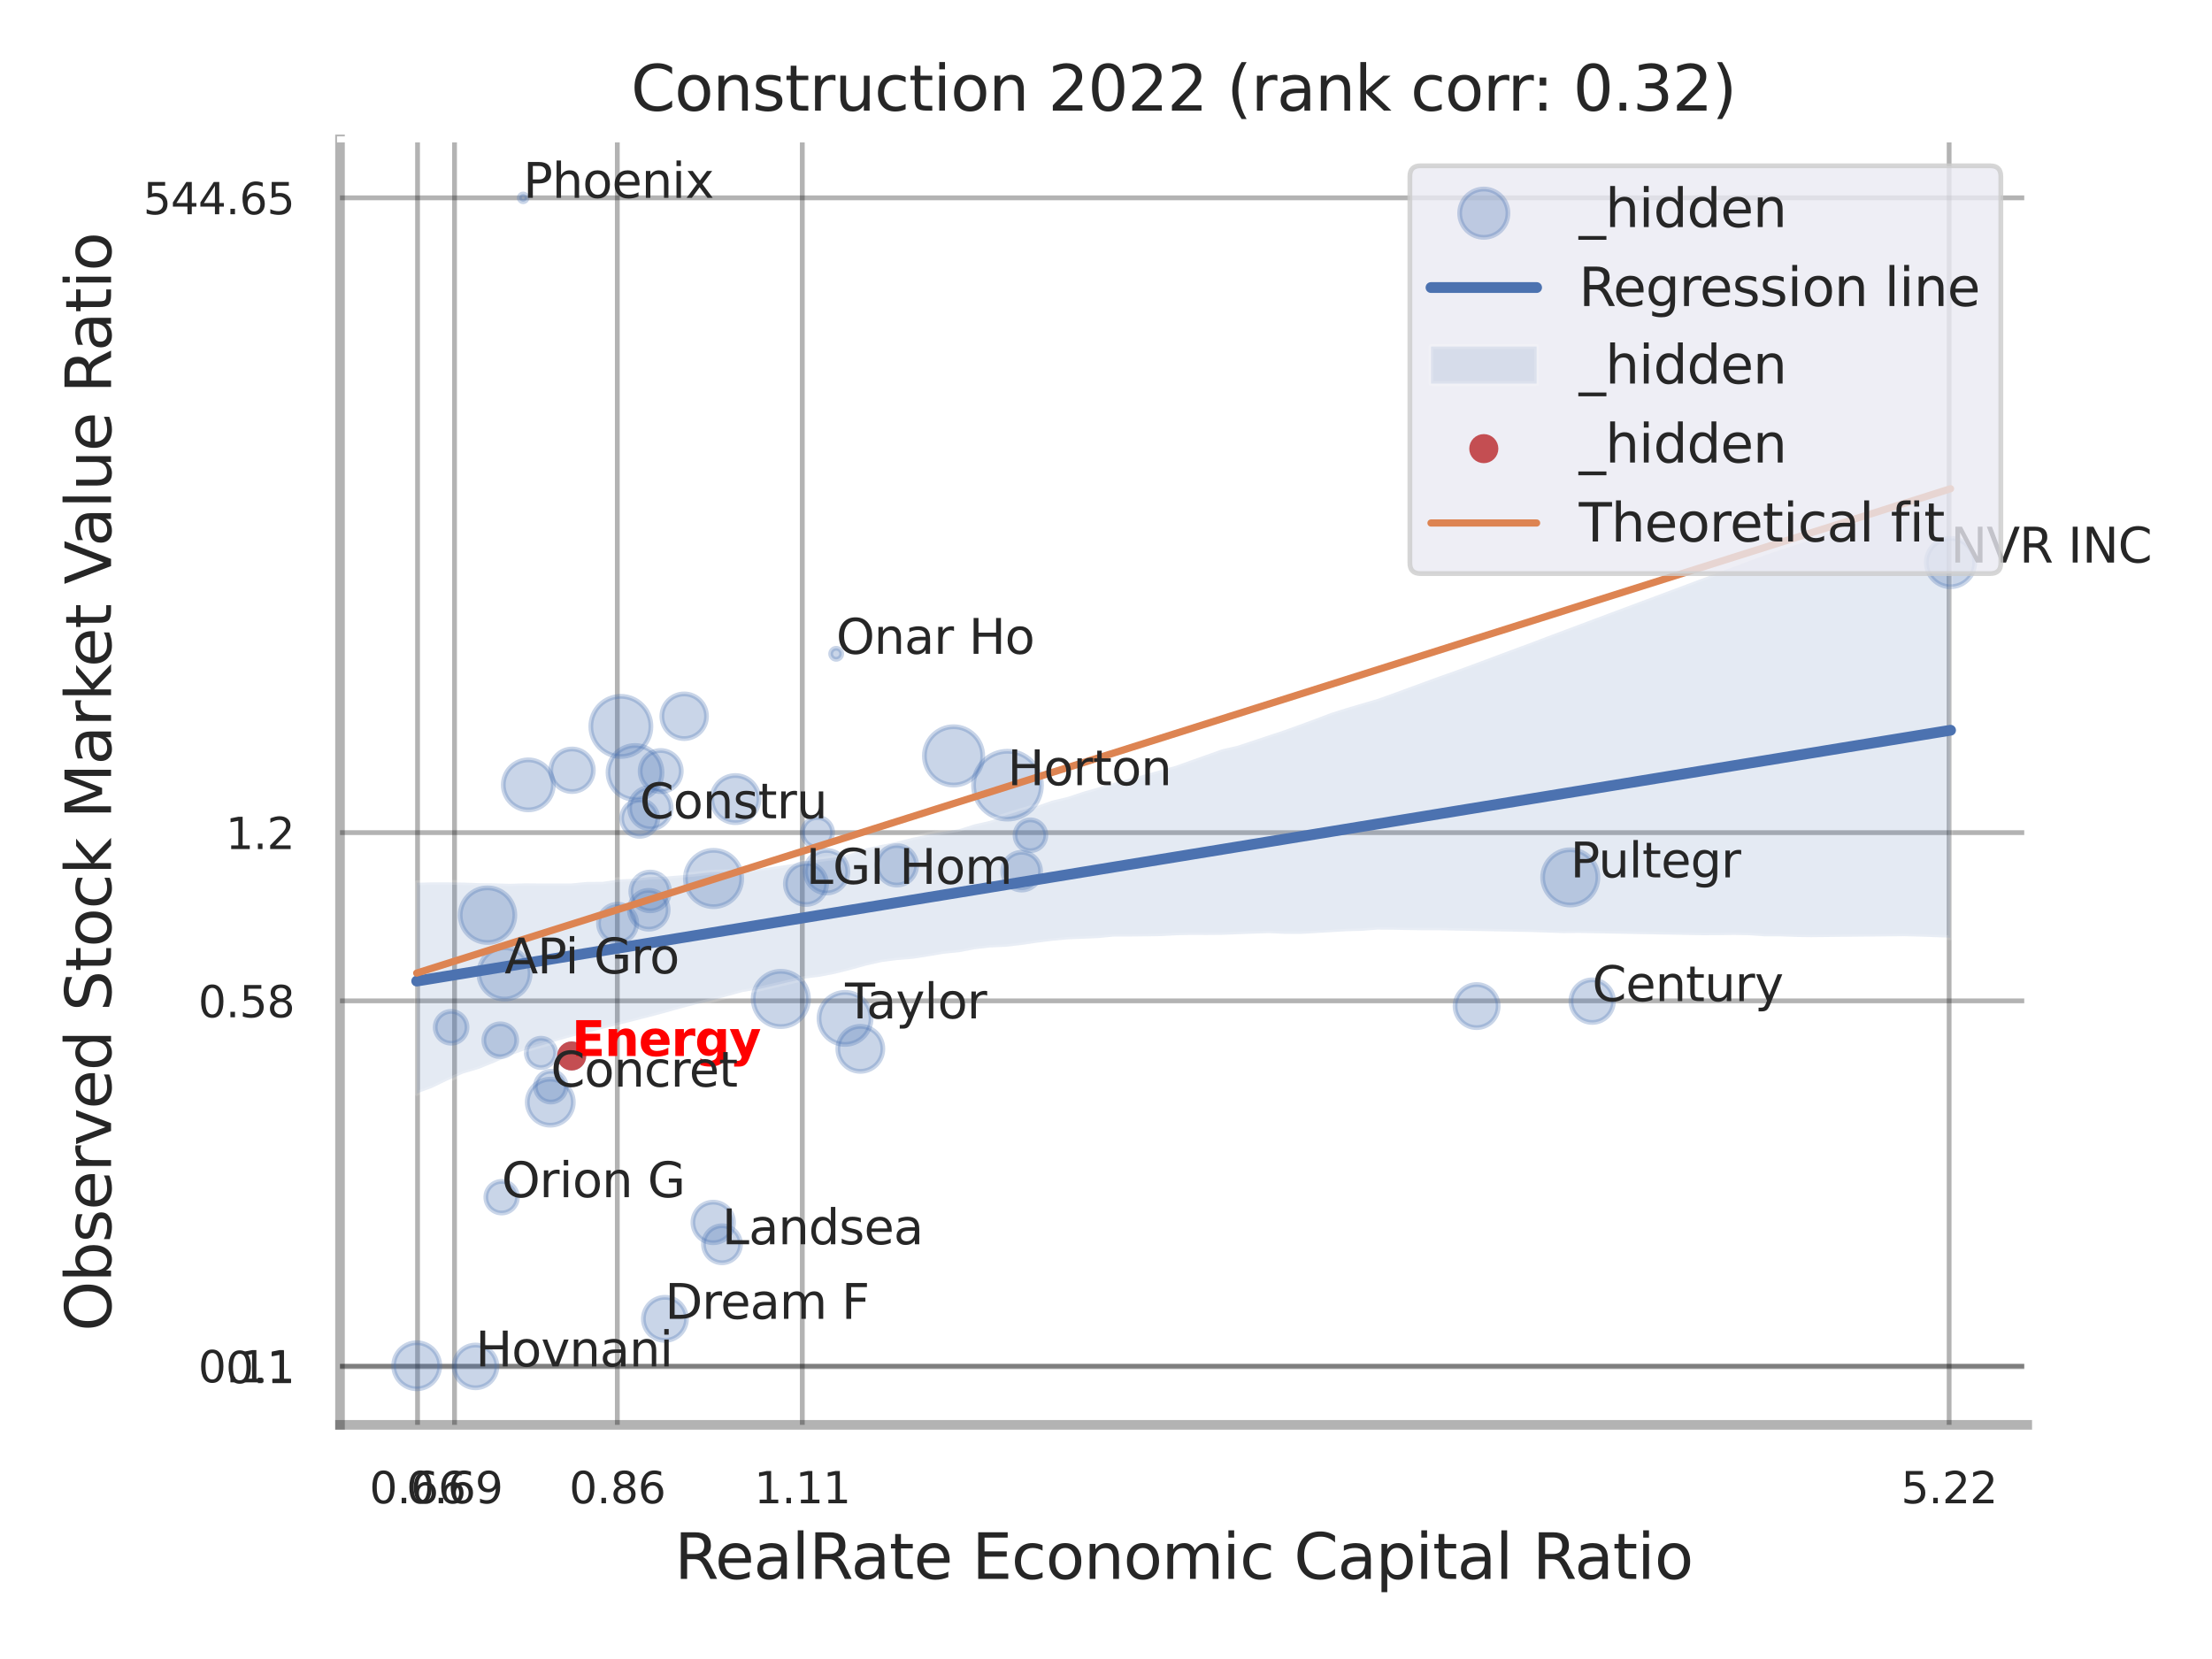 <?xml version="1.0" encoding="utf-8" standalone="no"?>
<!DOCTYPE svg PUBLIC "-//W3C//DTD SVG 1.1//EN"
  "http://www.w3.org/Graphics/SVG/1.1/DTD/svg11.dtd">
<svg xmlns:xlink="http://www.w3.org/1999/xlink" width="460.8pt" height="345.6pt" viewBox="0 0 460.8 345.6" xmlns="http://www.w3.org/2000/svg" version="1.1">
 <defs>
  <style type="text/css">*{stroke-linejoin: round; stroke-linecap: butt}</style>
 </defs>
 <g id="figure_1">
  <g id="patch_1">
   <path d="M 0 345.6 
L 460.8 345.6 
L 460.8 0 
L 0 0 
z
" style="fill: #ffffff"/>
  </g>
  <g id="axes_1">
   <g id="patch_2">
    <path d="M 70.83 296.82 
L 422.313 296.82 
L 422.313 29.04 
L 70.83 29.04 
z
" style="fill: #ffffff"/>
   </g>
   <g id="matplotlib.axis_1">
    <g id="xtick_1">
     <g id="line2d_1">
      <path d="M 86.982 296.82 
L 86.982 29.04 
" clip-path="url(#p4ded9c228c)" style="fill: none; stroke: #000000; stroke-opacity: 0.3; stroke-linecap: round"/>
     </g>
     <g id="text_1">
      <!-- 0.66 -->
      <g style="fill: #262626" transform="translate(76.963 313.159) scale(0.09 -0.09)">
       <defs>
        <path id="DejaVuSans-30" d="M 2034 4250 
Q 1547 4250 1301 3770 
Q 1056 3291 1056 2328 
Q 1056 1369 1301 889 
Q 1547 409 2034 409 
Q 2525 409 2770 889 
Q 3016 1369 3016 2328 
Q 3016 3291 2770 3770 
Q 2525 4250 2034 4250 
z
M 2034 4750 
Q 2819 4750 3233 4129 
Q 3647 3509 3647 2328 
Q 3647 1150 3233 529 
Q 2819 -91 2034 -91 
Q 1250 -91 836 529 
Q 422 1150 422 2328 
Q 422 3509 836 4129 
Q 1250 4750 2034 4750 
z
" transform="scale(0.016)"/>
        <path id="DejaVuSans-2e" d="M 684 794 
L 1344 794 
L 1344 0 
L 684 0 
L 684 794 
z
" transform="scale(0.016)"/>
        <path id="DejaVuSans-36" d="M 2113 2584 
Q 1688 2584 1439 2293 
Q 1191 2003 1191 1497 
Q 1191 994 1439 701 
Q 1688 409 2113 409 
Q 2538 409 2786 701 
Q 3034 994 3034 1497 
Q 3034 2003 2786 2293 
Q 2538 2584 2113 2584 
z
M 3366 4563 
L 3366 3988 
Q 3128 4100 2886 4159 
Q 2644 4219 2406 4219 
Q 1781 4219 1451 3797 
Q 1122 3375 1075 2522 
Q 1259 2794 1537 2939 
Q 1816 3084 2150 3084 
Q 2853 3084 3261 2657 
Q 3669 2231 3669 1497 
Q 3669 778 3244 343 
Q 2819 -91 2113 -91 
Q 1303 -91 875 529 
Q 447 1150 447 2328 
Q 447 3434 972 4092 
Q 1497 4750 2381 4750 
Q 2619 4750 2861 4703 
Q 3103 4656 3366 4563 
z
" transform="scale(0.016)"/>
       </defs>
       <use xlink:href="#DejaVuSans-30"/>
       <use xlink:href="#DejaVuSans-2e" transform="translate(63.623 0)"/>
       <use xlink:href="#DejaVuSans-36" transform="translate(95.41 0)"/>
       <use xlink:href="#DejaVuSans-36" transform="translate(159.033 0)"/>
      </g>
     </g>
    </g>
    <g id="xtick_2">
     <g id="line2d_2">
      <path d="M 94.689 296.82 
L 94.689 29.04 
" clip-path="url(#p4ded9c228c)" style="fill: none; stroke: #000000; stroke-opacity: 0.3; stroke-linecap: round"/>
     </g>
     <g id="text_2">
      <!-- 0.69 -->
      <g style="fill: #262626" transform="translate(84.669 313.159) scale(0.09 -0.09)">
       <defs>
        <path id="DejaVuSans-39" d="M 703 97 
L 703 672 
Q 941 559 1184 500 
Q 1428 441 1663 441 
Q 2288 441 2617 861 
Q 2947 1281 2994 2138 
Q 2813 1869 2534 1725 
Q 2256 1581 1919 1581 
Q 1219 1581 811 2004 
Q 403 2428 403 3163 
Q 403 3881 828 4315 
Q 1253 4750 1959 4750 
Q 2769 4750 3195 4129 
Q 3622 3509 3622 2328 
Q 3622 1225 3098 567 
Q 2575 -91 1691 -91 
Q 1453 -91 1209 -44 
Q 966 3 703 97 
z
M 1959 2075 
Q 2384 2075 2632 2365 
Q 2881 2656 2881 3163 
Q 2881 3666 2632 3958 
Q 2384 4250 1959 4250 
Q 1534 4250 1286 3958 
Q 1038 3666 1038 3163 
Q 1038 2656 1286 2365 
Q 1534 2075 1959 2075 
z
" transform="scale(0.016)"/>
       </defs>
       <use xlink:href="#DejaVuSans-30"/>
       <use xlink:href="#DejaVuSans-2e" transform="translate(63.623 0)"/>
       <use xlink:href="#DejaVuSans-36" transform="translate(95.41 0)"/>
       <use xlink:href="#DejaVuSans-39" transform="translate(159.033 0)"/>
      </g>
     </g>
    </g>
    <g id="xtick_3">
     <g id="line2d_3">
      <path d="M 128.598 296.82 
L 128.598 29.04 
" clip-path="url(#p4ded9c228c)" style="fill: none; stroke: #000000; stroke-opacity: 0.3; stroke-linecap: round"/>
     </g>
     <g id="text_3">
      <!-- 0.86 -->
      <g style="fill: #262626" transform="translate(118.579 313.159) scale(0.09 -0.09)">
       <defs>
        <path id="DejaVuSans-38" d="M 2034 2216 
Q 1584 2216 1326 1975 
Q 1069 1734 1069 1313 
Q 1069 891 1326 650 
Q 1584 409 2034 409 
Q 2484 409 2743 651 
Q 3003 894 3003 1313 
Q 3003 1734 2745 1975 
Q 2488 2216 2034 2216 
z
M 1403 2484 
Q 997 2584 770 2862 
Q 544 3141 544 3541 
Q 544 4100 942 4425 
Q 1341 4750 2034 4750 
Q 2731 4750 3128 4425 
Q 3525 4100 3525 3541 
Q 3525 3141 3298 2862 
Q 3072 2584 2669 2484 
Q 3125 2378 3379 2068 
Q 3634 1759 3634 1313 
Q 3634 634 3220 271 
Q 2806 -91 2034 -91 
Q 1263 -91 848 271 
Q 434 634 434 1313 
Q 434 1759 690 2068 
Q 947 2378 1403 2484 
z
M 1172 3481 
Q 1172 3119 1398 2916 
Q 1625 2713 2034 2713 
Q 2441 2713 2670 2916 
Q 2900 3119 2900 3481 
Q 2900 3844 2670 4047 
Q 2441 4250 2034 4250 
Q 1625 4250 1398 4047 
Q 1172 3844 1172 3481 
z
" transform="scale(0.016)"/>
       </defs>
       <use xlink:href="#DejaVuSans-30"/>
       <use xlink:href="#DejaVuSans-2e" transform="translate(63.623 0)"/>
       <use xlink:href="#DejaVuSans-38" transform="translate(95.41 0)"/>
       <use xlink:href="#DejaVuSans-36" transform="translate(159.033 0)"/>
      </g>
     </g>
    </g>
    <g id="xtick_4">
     <g id="line2d_4">
      <path d="M 167.132 296.82 
L 167.132 29.04 
" clip-path="url(#p4ded9c228c)" style="fill: none; stroke: #000000; stroke-opacity: 0.3; stroke-linecap: round"/>
     </g>
     <g id="text_4">
      <!-- 1.11 -->
      <g style="fill: #262626" transform="translate(157.112 313.159) scale(0.09 -0.09)">
       <defs>
        <path id="DejaVuSans-31" d="M 794 531 
L 1825 531 
L 1825 4091 
L 703 3866 
L 703 4441 
L 1819 4666 
L 2450 4666 
L 2450 531 
L 3481 531 
L 3481 0 
L 794 0 
L 794 531 
z
" transform="scale(0.016)"/>
       </defs>
       <use xlink:href="#DejaVuSans-31"/>
       <use xlink:href="#DejaVuSans-2e" transform="translate(63.623 0)"/>
       <use xlink:href="#DejaVuSans-31" transform="translate(95.41 0)"/>
       <use xlink:href="#DejaVuSans-31" transform="translate(159.033 0)"/>
      </g>
     </g>
    </g>
    <g id="xtick_5">
     <g id="line2d_5">
      <path d="M 406.039 296.82 
L 406.039 29.04 
" clip-path="url(#p4ded9c228c)" style="fill: none; stroke: #000000; stroke-opacity: 0.3; stroke-linecap: round"/>
     </g>
     <g id="text_5">
      <!-- 5.22 -->
      <g style="fill: #262626" transform="translate(396.019 313.159) scale(0.09 -0.09)">
       <defs>
        <path id="DejaVuSans-35" d="M 691 4666 
L 3169 4666 
L 3169 4134 
L 1269 4134 
L 1269 2991 
Q 1406 3038 1543 3061 
Q 1681 3084 1819 3084 
Q 2600 3084 3056 2656 
Q 3513 2228 3513 1497 
Q 3513 744 3044 326 
Q 2575 -91 1722 -91 
Q 1428 -91 1123 -41 
Q 819 9 494 109 
L 494 744 
Q 775 591 1075 516 
Q 1375 441 1709 441 
Q 2250 441 2565 725 
Q 2881 1009 2881 1497 
Q 2881 1984 2565 2268 
Q 2250 2553 1709 2553 
Q 1456 2553 1204 2497 
Q 953 2441 691 2322 
L 691 4666 
z
" transform="scale(0.016)"/>
        <path id="DejaVuSans-32" d="M 1228 531 
L 3431 531 
L 3431 0 
L 469 0 
L 469 531 
Q 828 903 1448 1529 
Q 2069 2156 2228 2338 
Q 2531 2678 2651 2914 
Q 2772 3150 2772 3378 
Q 2772 3750 2511 3984 
Q 2250 4219 1831 4219 
Q 1534 4219 1204 4116 
Q 875 4013 500 3803 
L 500 4441 
Q 881 4594 1212 4672 
Q 1544 4750 1819 4750 
Q 2544 4750 2975 4387 
Q 3406 4025 3406 3419 
Q 3406 3131 3298 2873 
Q 3191 2616 2906 2266 
Q 2828 2175 2409 1742 
Q 1991 1309 1228 531 
z
" transform="scale(0.016)"/>
       </defs>
       <use xlink:href="#DejaVuSans-35"/>
       <use xlink:href="#DejaVuSans-2e" transform="translate(63.623 0)"/>
       <use xlink:href="#DejaVuSans-32" transform="translate(95.41 0)"/>
       <use xlink:href="#DejaVuSans-32" transform="translate(159.033 0)"/>
      </g>
     </g>
    </g>
    <g id="xtick_6"/>
    <g id="xtick_7"/>
    <g id="xtick_8"/>
    <g id="text_6">
     <!-- RealRate Economic Capital Ratio -->
     <g style="fill: #262626" transform="translate(140.518 328.908) scale(0.13 -0.13)">
      <defs>
       <path id="DejaVuSans-52" d="M 2841 2188 
Q 3044 2119 3236 1894 
Q 3428 1669 3622 1275 
L 4263 0 
L 3584 0 
L 2988 1197 
Q 2756 1666 2539 1819 
Q 2322 1972 1947 1972 
L 1259 1972 
L 1259 0 
L 628 0 
L 628 4666 
L 2053 4666 
Q 2853 4666 3247 4331 
Q 3641 3997 3641 3322 
Q 3641 2881 3436 2590 
Q 3231 2300 2841 2188 
z
M 1259 4147 
L 1259 2491 
L 2053 2491 
Q 2509 2491 2742 2702 
Q 2975 2913 2975 3322 
Q 2975 3731 2742 3939 
Q 2509 4147 2053 4147 
L 1259 4147 
z
" transform="scale(0.016)"/>
       <path id="DejaVuSans-65" d="M 3597 1894 
L 3597 1613 
L 953 1613 
Q 991 1019 1311 708 
Q 1631 397 2203 397 
Q 2534 397 2845 478 
Q 3156 559 3463 722 
L 3463 178 
Q 3153 47 2828 -22 
Q 2503 -91 2169 -91 
Q 1331 -91 842 396 
Q 353 884 353 1716 
Q 353 2575 817 3079 
Q 1281 3584 2069 3584 
Q 2775 3584 3186 3129 
Q 3597 2675 3597 1894 
z
M 3022 2063 
Q 3016 2534 2758 2815 
Q 2500 3097 2075 3097 
Q 1594 3097 1305 2825 
Q 1016 2553 972 2059 
L 3022 2063 
z
" transform="scale(0.016)"/>
       <path id="DejaVuSans-61" d="M 2194 1759 
Q 1497 1759 1228 1600 
Q 959 1441 959 1056 
Q 959 750 1161 570 
Q 1363 391 1709 391 
Q 2188 391 2477 730 
Q 2766 1069 2766 1631 
L 2766 1759 
L 2194 1759 
z
M 3341 1997 
L 3341 0 
L 2766 0 
L 2766 531 
Q 2569 213 2275 61 
Q 1981 -91 1556 -91 
Q 1019 -91 701 211 
Q 384 513 384 1019 
Q 384 1609 779 1909 
Q 1175 2209 1959 2209 
L 2766 2209 
L 2766 2266 
Q 2766 2663 2505 2880 
Q 2244 3097 1772 3097 
Q 1472 3097 1187 3025 
Q 903 2953 641 2809 
L 641 3341 
Q 956 3463 1253 3523 
Q 1550 3584 1831 3584 
Q 2591 3584 2966 3190 
Q 3341 2797 3341 1997 
z
" transform="scale(0.016)"/>
       <path id="DejaVuSans-6c" d="M 603 4863 
L 1178 4863 
L 1178 0 
L 603 0 
L 603 4863 
z
" transform="scale(0.016)"/>
       <path id="DejaVuSans-74" d="M 1172 4494 
L 1172 3500 
L 2356 3500 
L 2356 3053 
L 1172 3053 
L 1172 1153 
Q 1172 725 1289 603 
Q 1406 481 1766 481 
L 2356 481 
L 2356 0 
L 1766 0 
Q 1100 0 847 248 
Q 594 497 594 1153 
L 594 3053 
L 172 3053 
L 172 3500 
L 594 3500 
L 594 4494 
L 1172 4494 
z
" transform="scale(0.016)"/>
       <path id="DejaVuSans-20" transform="scale(0.016)"/>
       <path id="DejaVuSans-45" d="M 628 4666 
L 3578 4666 
L 3578 4134 
L 1259 4134 
L 1259 2753 
L 3481 2753 
L 3481 2222 
L 1259 2222 
L 1259 531 
L 3634 531 
L 3634 0 
L 628 0 
L 628 4666 
z
" transform="scale(0.016)"/>
       <path id="DejaVuSans-63" d="M 3122 3366 
L 3122 2828 
Q 2878 2963 2633 3030 
Q 2388 3097 2138 3097 
Q 1578 3097 1268 2742 
Q 959 2388 959 1747 
Q 959 1106 1268 751 
Q 1578 397 2138 397 
Q 2388 397 2633 464 
Q 2878 531 3122 666 
L 3122 134 
Q 2881 22 2623 -34 
Q 2366 -91 2075 -91 
Q 1284 -91 818 406 
Q 353 903 353 1747 
Q 353 2603 823 3093 
Q 1294 3584 2113 3584 
Q 2378 3584 2631 3529 
Q 2884 3475 3122 3366 
z
" transform="scale(0.016)"/>
       <path id="DejaVuSans-6f" d="M 1959 3097 
Q 1497 3097 1228 2736 
Q 959 2375 959 1747 
Q 959 1119 1226 758 
Q 1494 397 1959 397 
Q 2419 397 2687 759 
Q 2956 1122 2956 1747 
Q 2956 2369 2687 2733 
Q 2419 3097 1959 3097 
z
M 1959 3584 
Q 2709 3584 3137 3096 
Q 3566 2609 3566 1747 
Q 3566 888 3137 398 
Q 2709 -91 1959 -91 
Q 1206 -91 779 398 
Q 353 888 353 1747 
Q 353 2609 779 3096 
Q 1206 3584 1959 3584 
z
" transform="scale(0.016)"/>
       <path id="DejaVuSans-6e" d="M 3513 2113 
L 3513 0 
L 2938 0 
L 2938 2094 
Q 2938 2591 2744 2837 
Q 2550 3084 2163 3084 
Q 1697 3084 1428 2787 
Q 1159 2491 1159 1978 
L 1159 0 
L 581 0 
L 581 3500 
L 1159 3500 
L 1159 2956 
Q 1366 3272 1645 3428 
Q 1925 3584 2291 3584 
Q 2894 3584 3203 3211 
Q 3513 2838 3513 2113 
z
" transform="scale(0.016)"/>
       <path id="DejaVuSans-6d" d="M 3328 2828 
Q 3544 3216 3844 3400 
Q 4144 3584 4550 3584 
Q 5097 3584 5394 3201 
Q 5691 2819 5691 2113 
L 5691 0 
L 5113 0 
L 5113 2094 
Q 5113 2597 4934 2840 
Q 4756 3084 4391 3084 
Q 3944 3084 3684 2787 
Q 3425 2491 3425 1978 
L 3425 0 
L 2847 0 
L 2847 2094 
Q 2847 2600 2669 2842 
Q 2491 3084 2119 3084 
Q 1678 3084 1418 2786 
Q 1159 2488 1159 1978 
L 1159 0 
L 581 0 
L 581 3500 
L 1159 3500 
L 1159 2956 
Q 1356 3278 1631 3431 
Q 1906 3584 2284 3584 
Q 2666 3584 2933 3390 
Q 3200 3197 3328 2828 
z
" transform="scale(0.016)"/>
       <path id="DejaVuSans-69" d="M 603 3500 
L 1178 3500 
L 1178 0 
L 603 0 
L 603 3500 
z
M 603 4863 
L 1178 4863 
L 1178 4134 
L 603 4134 
L 603 4863 
z
" transform="scale(0.016)"/>
       <path id="DejaVuSans-43" d="M 4122 4306 
L 4122 3641 
Q 3803 3938 3442 4084 
Q 3081 4231 2675 4231 
Q 1875 4231 1450 3742 
Q 1025 3253 1025 2328 
Q 1025 1406 1450 917 
Q 1875 428 2675 428 
Q 3081 428 3442 575 
Q 3803 722 4122 1019 
L 4122 359 
Q 3791 134 3420 21 
Q 3050 -91 2638 -91 
Q 1578 -91 968 557 
Q 359 1206 359 2328 
Q 359 3453 968 4101 
Q 1578 4750 2638 4750 
Q 3056 4750 3426 4639 
Q 3797 4528 4122 4306 
z
" transform="scale(0.016)"/>
       <path id="DejaVuSans-70" d="M 1159 525 
L 1159 -1331 
L 581 -1331 
L 581 3500 
L 1159 3500 
L 1159 2969 
Q 1341 3281 1617 3432 
Q 1894 3584 2278 3584 
Q 2916 3584 3314 3078 
Q 3713 2572 3713 1747 
Q 3713 922 3314 415 
Q 2916 -91 2278 -91 
Q 1894 -91 1617 61 
Q 1341 213 1159 525 
z
M 3116 1747 
Q 3116 2381 2855 2742 
Q 2594 3103 2138 3103 
Q 1681 3103 1420 2742 
Q 1159 2381 1159 1747 
Q 1159 1113 1420 752 
Q 1681 391 2138 391 
Q 2594 391 2855 752 
Q 3116 1113 3116 1747 
z
" transform="scale(0.016)"/>
      </defs>
      <use xlink:href="#DejaVuSans-52"/>
      <use xlink:href="#DejaVuSans-65" transform="translate(64.982 0)"/>
      <use xlink:href="#DejaVuSans-61" transform="translate(126.506 0)"/>
      <use xlink:href="#DejaVuSans-6c" transform="translate(187.785 0)"/>
      <use xlink:href="#DejaVuSans-52" transform="translate(215.568 0)"/>
      <use xlink:href="#DejaVuSans-61" transform="translate(282.801 0)"/>
      <use xlink:href="#DejaVuSans-74" transform="translate(344.08 0)"/>
      <use xlink:href="#DejaVuSans-65" transform="translate(383.289 0)"/>
      <use xlink:href="#DejaVuSans-20" transform="translate(444.812 0)"/>
      <use xlink:href="#DejaVuSans-45" transform="translate(476.6 0)"/>
      <use xlink:href="#DejaVuSans-63" transform="translate(539.783 0)"/>
      <use xlink:href="#DejaVuSans-6f" transform="translate(594.764 0)"/>
      <use xlink:href="#DejaVuSans-6e" transform="translate(655.945 0)"/>
      <use xlink:href="#DejaVuSans-6f" transform="translate(719.324 0)"/>
      <use xlink:href="#DejaVuSans-6d" transform="translate(780.506 0)"/>
      <use xlink:href="#DejaVuSans-69" transform="translate(877.918 0)"/>
      <use xlink:href="#DejaVuSans-63" transform="translate(905.701 0)"/>
      <use xlink:href="#DejaVuSans-20" transform="translate(960.682 0)"/>
      <use xlink:href="#DejaVuSans-43" transform="translate(992.469 0)"/>
      <use xlink:href="#DejaVuSans-61" transform="translate(1062.293 0)"/>
      <use xlink:href="#DejaVuSans-70" transform="translate(1123.572 0)"/>
      <use xlink:href="#DejaVuSans-69" transform="translate(1187.049 0)"/>
      <use xlink:href="#DejaVuSans-74" transform="translate(1214.832 0)"/>
      <use xlink:href="#DejaVuSans-61" transform="translate(1254.041 0)"/>
      <use xlink:href="#DejaVuSans-6c" transform="translate(1315.32 0)"/>
      <use xlink:href="#DejaVuSans-20" transform="translate(1343.104 0)"/>
      <use xlink:href="#DejaVuSans-52" transform="translate(1374.891 0)"/>
      <use xlink:href="#DejaVuSans-61" transform="translate(1442.123 0)"/>
      <use xlink:href="#DejaVuSans-74" transform="translate(1503.402 0)"/>
      <use xlink:href="#DejaVuSans-69" transform="translate(1542.611 0)"/>
      <use xlink:href="#DejaVuSans-6f" transform="translate(1570.395 0)"/>
     </g>
    </g>
   </g>
   <g id="matplotlib.axis_2">
    <g id="ytick_1">
     <g id="line2d_6">
      <path d="M 70.83 284.714 
L 422.313 284.714 
" clip-path="url(#p4ded9c228c)" style="fill: none; stroke: #000000; stroke-opacity: 0.3; stroke-linecap: round"/>
     </g>
     <g id="text_7">
      <!-- 0.1 -->
      <g style="fill: #262626" transform="translate(47.017 288.133) scale(0.09 -0.09)">
       <use xlink:href="#DejaVuSans-30"/>
       <use xlink:href="#DejaVuSans-2e" transform="translate(63.623 0)"/>
       <use xlink:href="#DejaVuSans-31" transform="translate(95.41 0)"/>
      </g>
     </g>
    </g>
    <g id="ytick_2">
     <g id="line2d_7">
      <path d="M 70.83 284.547 
L 422.313 284.547 
" clip-path="url(#p4ded9c228c)" style="fill: none; stroke: #000000; stroke-opacity: 0.3; stroke-linecap: round"/>
     </g>
     <g id="text_8">
      <!-- 0.11 -->
      <g style="fill: #262626" transform="translate(41.291 287.966) scale(0.09 -0.09)">
       <use xlink:href="#DejaVuSans-30"/>
       <use xlink:href="#DejaVuSans-2e" transform="translate(63.623 0)"/>
       <use xlink:href="#DejaVuSans-31" transform="translate(95.41 0)"/>
       <use xlink:href="#DejaVuSans-31" transform="translate(159.033 0)"/>
      </g>
     </g>
    </g>
    <g id="ytick_3">
     <g id="line2d_8">
      <path d="M 70.83 208.499 
L 422.313 208.499 
" clip-path="url(#p4ded9c228c)" style="fill: none; stroke: #000000; stroke-opacity: 0.3; stroke-linecap: round"/>
     </g>
     <g id="text_9">
      <!-- 0.58 -->
      <g style="fill: #262626" transform="translate(41.291 211.918) scale(0.09 -0.09)">
       <use xlink:href="#DejaVuSans-30"/>
       <use xlink:href="#DejaVuSans-2e" transform="translate(63.623 0)"/>
       <use xlink:href="#DejaVuSans-35" transform="translate(95.41 0)"/>
       <use xlink:href="#DejaVuSans-38" transform="translate(159.033 0)"/>
      </g>
     </g>
    </g>
    <g id="ytick_4">
     <g id="line2d_9">
      <path d="M 70.83 173.455 
L 422.313 173.455 
" clip-path="url(#p4ded9c228c)" style="fill: none; stroke: #000000; stroke-opacity: 0.3; stroke-linecap: round"/>
     </g>
     <g id="text_10">
      <!-- 1.2 -->
      <g style="fill: #262626" transform="translate(47.017 176.874) scale(0.09 -0.09)">
       <use xlink:href="#DejaVuSans-31"/>
       <use xlink:href="#DejaVuSans-2e" transform="translate(63.623 0)"/>
       <use xlink:href="#DejaVuSans-32" transform="translate(95.41 0)"/>
      </g>
     </g>
    </g>
    <g id="ytick_5">
     <g id="line2d_10">
      <path d="M 70.83 41.213 
L 422.313 41.213 
" clip-path="url(#p4ded9c228c)" style="fill: none; stroke: #000000; stroke-opacity: 0.3; stroke-linecap: round"/>
     </g>
     <g id="text_11">
      <!-- 544.65 -->
      <g style="fill: #262626" transform="translate(29.838 44.632) scale(0.09 -0.09)">
       <defs>
        <path id="DejaVuSans-34" d="M 2419 4116 
L 825 1625 
L 2419 1625 
L 2419 4116 
z
M 2253 4666 
L 3047 4666 
L 3047 1625 
L 3713 1625 
L 3713 1100 
L 3047 1100 
L 3047 0 
L 2419 0 
L 2419 1100 
L 313 1100 
L 313 1709 
L 2253 4666 
z
" transform="scale(0.016)"/>
       </defs>
       <use xlink:href="#DejaVuSans-35"/>
       <use xlink:href="#DejaVuSans-34" transform="translate(63.623 0)"/>
       <use xlink:href="#DejaVuSans-34" transform="translate(127.246 0)"/>
       <use xlink:href="#DejaVuSans-2e" transform="translate(190.869 0)"/>
       <use xlink:href="#DejaVuSans-36" transform="translate(222.656 0)"/>
       <use xlink:href="#DejaVuSans-35" transform="translate(286.279 0)"/>
      </g>
     </g>
    </g>
    <g id="ytick_6"/>
    <g id="ytick_7"/>
    <g id="ytick_8"/>
    <g id="text_12">
     <!-- Observed Stock Market Value Ratio -->
     <g style="fill: #262626" transform="translate(23.135 277.332) rotate(-90) scale(0.13 -0.13)">
      <defs>
       <path id="DejaVuSans-4f" d="M 2522 4238 
Q 1834 4238 1429 3725 
Q 1025 3213 1025 2328 
Q 1025 1447 1429 934 
Q 1834 422 2522 422 
Q 3209 422 3611 934 
Q 4013 1447 4013 2328 
Q 4013 3213 3611 3725 
Q 3209 4238 2522 4238 
z
M 2522 4750 
Q 3503 4750 4090 4092 
Q 4678 3434 4678 2328 
Q 4678 1225 4090 567 
Q 3503 -91 2522 -91 
Q 1538 -91 948 565 
Q 359 1222 359 2328 
Q 359 3434 948 4092 
Q 1538 4750 2522 4750 
z
" transform="scale(0.016)"/>
       <path id="DejaVuSans-62" d="M 3116 1747 
Q 3116 2381 2855 2742 
Q 2594 3103 2138 3103 
Q 1681 3103 1420 2742 
Q 1159 2381 1159 1747 
Q 1159 1113 1420 752 
Q 1681 391 2138 391 
Q 2594 391 2855 752 
Q 3116 1113 3116 1747 
z
M 1159 2969 
Q 1341 3281 1617 3432 
Q 1894 3584 2278 3584 
Q 2916 3584 3314 3078 
Q 3713 2572 3713 1747 
Q 3713 922 3314 415 
Q 2916 -91 2278 -91 
Q 1894 -91 1617 61 
Q 1341 213 1159 525 
L 1159 0 
L 581 0 
L 581 4863 
L 1159 4863 
L 1159 2969 
z
" transform="scale(0.016)"/>
       <path id="DejaVuSans-73" d="M 2834 3397 
L 2834 2853 
Q 2591 2978 2328 3040 
Q 2066 3103 1784 3103 
Q 1356 3103 1142 2972 
Q 928 2841 928 2578 
Q 928 2378 1081 2264 
Q 1234 2150 1697 2047 
L 1894 2003 
Q 2506 1872 2764 1633 
Q 3022 1394 3022 966 
Q 3022 478 2636 193 
Q 2250 -91 1575 -91 
Q 1294 -91 989 -36 
Q 684 19 347 128 
L 347 722 
Q 666 556 975 473 
Q 1284 391 1588 391 
Q 1994 391 2212 530 
Q 2431 669 2431 922 
Q 2431 1156 2273 1281 
Q 2116 1406 1581 1522 
L 1381 1569 
Q 847 1681 609 1914 
Q 372 2147 372 2553 
Q 372 3047 722 3315 
Q 1072 3584 1716 3584 
Q 2034 3584 2315 3537 
Q 2597 3491 2834 3397 
z
" transform="scale(0.016)"/>
       <path id="DejaVuSans-72" d="M 2631 2963 
Q 2534 3019 2420 3045 
Q 2306 3072 2169 3072 
Q 1681 3072 1420 2755 
Q 1159 2438 1159 1844 
L 1159 0 
L 581 0 
L 581 3500 
L 1159 3500 
L 1159 2956 
Q 1341 3275 1631 3429 
Q 1922 3584 2338 3584 
Q 2397 3584 2469 3576 
Q 2541 3569 2628 3553 
L 2631 2963 
z
" transform="scale(0.016)"/>
       <path id="DejaVuSans-76" d="M 191 3500 
L 800 3500 
L 1894 563 
L 2988 3500 
L 3597 3500 
L 2284 0 
L 1503 0 
L 191 3500 
z
" transform="scale(0.016)"/>
       <path id="DejaVuSans-64" d="M 2906 2969 
L 2906 4863 
L 3481 4863 
L 3481 0 
L 2906 0 
L 2906 525 
Q 2725 213 2448 61 
Q 2172 -91 1784 -91 
Q 1150 -91 751 415 
Q 353 922 353 1747 
Q 353 2572 751 3078 
Q 1150 3584 1784 3584 
Q 2172 3584 2448 3432 
Q 2725 3281 2906 2969 
z
M 947 1747 
Q 947 1113 1208 752 
Q 1469 391 1925 391 
Q 2381 391 2643 752 
Q 2906 1113 2906 1747 
Q 2906 2381 2643 2742 
Q 2381 3103 1925 3103 
Q 1469 3103 1208 2742 
Q 947 2381 947 1747 
z
" transform="scale(0.016)"/>
       <path id="DejaVuSans-53" d="M 3425 4513 
L 3425 3897 
Q 3066 4069 2747 4153 
Q 2428 4238 2131 4238 
Q 1616 4238 1336 4038 
Q 1056 3838 1056 3469 
Q 1056 3159 1242 3001 
Q 1428 2844 1947 2747 
L 2328 2669 
Q 3034 2534 3370 2195 
Q 3706 1856 3706 1288 
Q 3706 609 3251 259 
Q 2797 -91 1919 -91 
Q 1588 -91 1214 -16 
Q 841 59 441 206 
L 441 856 
Q 825 641 1194 531 
Q 1563 422 1919 422 
Q 2459 422 2753 634 
Q 3047 847 3047 1241 
Q 3047 1584 2836 1778 
Q 2625 1972 2144 2069 
L 1759 2144 
Q 1053 2284 737 2584 
Q 422 2884 422 3419 
Q 422 4038 858 4394 
Q 1294 4750 2059 4750 
Q 2388 4750 2728 4690 
Q 3069 4631 3425 4513 
z
" transform="scale(0.016)"/>
       <path id="DejaVuSans-6b" d="M 581 4863 
L 1159 4863 
L 1159 1991 
L 2875 3500 
L 3609 3500 
L 1753 1863 
L 3688 0 
L 2938 0 
L 1159 1709 
L 1159 0 
L 581 0 
L 581 4863 
z
" transform="scale(0.016)"/>
       <path id="DejaVuSans-4d" d="M 628 4666 
L 1569 4666 
L 2759 1491 
L 3956 4666 
L 4897 4666 
L 4897 0 
L 4281 0 
L 4281 4097 
L 3078 897 
L 2444 897 
L 1241 4097 
L 1241 0 
L 628 0 
L 628 4666 
z
" transform="scale(0.016)"/>
       <path id="DejaVuSans-56" d="M 1831 0 
L 50 4666 
L 709 4666 
L 2188 738 
L 3669 4666 
L 4325 4666 
L 2547 0 
L 1831 0 
z
" transform="scale(0.016)"/>
       <path id="DejaVuSans-75" d="M 544 1381 
L 544 3500 
L 1119 3500 
L 1119 1403 
Q 1119 906 1312 657 
Q 1506 409 1894 409 
Q 2359 409 2629 706 
Q 2900 1003 2900 1516 
L 2900 3500 
L 3475 3500 
L 3475 0 
L 2900 0 
L 2900 538 
Q 2691 219 2414 64 
Q 2138 -91 1772 -91 
Q 1169 -91 856 284 
Q 544 659 544 1381 
z
M 1991 3584 
L 1991 3584 
z
" transform="scale(0.016)"/>
      </defs>
      <use xlink:href="#DejaVuSans-4f"/>
      <use xlink:href="#DejaVuSans-62" transform="translate(78.711 0)"/>
      <use xlink:href="#DejaVuSans-73" transform="translate(142.188 0)"/>
      <use xlink:href="#DejaVuSans-65" transform="translate(194.287 0)"/>
      <use xlink:href="#DejaVuSans-72" transform="translate(255.811 0)"/>
      <use xlink:href="#DejaVuSans-76" transform="translate(296.924 0)"/>
      <use xlink:href="#DejaVuSans-65" transform="translate(356.104 0)"/>
      <use xlink:href="#DejaVuSans-64" transform="translate(417.627 0)"/>
      <use xlink:href="#DejaVuSans-20" transform="translate(481.104 0)"/>
      <use xlink:href="#DejaVuSans-53" transform="translate(512.891 0)"/>
      <use xlink:href="#DejaVuSans-74" transform="translate(576.367 0)"/>
      <use xlink:href="#DejaVuSans-6f" transform="translate(615.576 0)"/>
      <use xlink:href="#DejaVuSans-63" transform="translate(676.758 0)"/>
      <use xlink:href="#DejaVuSans-6b" transform="translate(731.738 0)"/>
      <use xlink:href="#DejaVuSans-20" transform="translate(789.648 0)"/>
      <use xlink:href="#DejaVuSans-4d" transform="translate(821.436 0)"/>
      <use xlink:href="#DejaVuSans-61" transform="translate(907.715 0)"/>
      <use xlink:href="#DejaVuSans-72" transform="translate(968.994 0)"/>
      <use xlink:href="#DejaVuSans-6b" transform="translate(1010.107 0)"/>
      <use xlink:href="#DejaVuSans-65" transform="translate(1064.393 0)"/>
      <use xlink:href="#DejaVuSans-74" transform="translate(1125.916 0)"/>
      <use xlink:href="#DejaVuSans-20" transform="translate(1165.125 0)"/>
      <use xlink:href="#DejaVuSans-56" transform="translate(1196.912 0)"/>
      <use xlink:href="#DejaVuSans-61" transform="translate(1257.57 0)"/>
      <use xlink:href="#DejaVuSans-6c" transform="translate(1318.85 0)"/>
      <use xlink:href="#DejaVuSans-75" transform="translate(1346.633 0)"/>
      <use xlink:href="#DejaVuSans-65" transform="translate(1410.012 0)"/>
      <use xlink:href="#DejaVuSans-20" transform="translate(1471.535 0)"/>
      <use xlink:href="#DejaVuSans-52" transform="translate(1503.322 0)"/>
      <use xlink:href="#DejaVuSans-61" transform="translate(1570.555 0)"/>
      <use xlink:href="#DejaVuSans-74" transform="translate(1631.834 0)"/>
      <use xlink:href="#DejaVuSans-69" transform="translate(1671.043 0)"/>
      <use xlink:href="#DejaVuSans-6f" transform="translate(1698.826 0)"/>
     </g>
    </g>
   </g>
   <g id="PathCollection_1">
    <path d="M 101.557 196.338 
C 103.067 196.338 104.515 195.739 105.583 194.671 
C 106.651 193.603 107.25 192.155 107.25 190.645 
C 107.25 189.135 106.651 187.687 105.583 186.619 
C 104.515 185.551 103.067 184.952 101.557 184.952 
C 100.047 184.952 98.599 185.551 97.531 186.619 
C 96.464 187.687 95.864 189.135 95.864 190.645 
C 95.864 192.155 96.464 193.603 97.531 194.671 
C 98.599 195.739 100.047 196.338 101.557 196.338 
z
" clip-path="url(#p4ded9c228c)" style="fill: #4c72b0; fill-opacity: 0.3; stroke: #4c72b0; stroke-opacity: 0.3"/>
    <path d="M 198.644 163.541 
C 200.256 163.541 201.801 162.901 202.941 161.762 
C 204.08 160.622 204.72 159.077 204.72 157.465 
C 204.72 155.854 204.08 154.308 202.941 153.169 
C 201.801 152.03 200.256 151.389 198.644 151.389 
C 197.033 151.389 195.487 152.03 194.348 153.169 
C 193.209 154.308 192.568 155.854 192.568 157.465 
C 192.568 159.077 193.209 160.622 194.348 161.762 
C 195.487 162.901 197.033 163.541 198.644 163.541 
z
" clip-path="url(#p4ded9c228c)" style="fill: #4c72b0; fill-opacity: 0.3; stroke: #4c72b0; stroke-opacity: 0.3"/>
    <path d="M 119.171 164.895 
C 120.347 164.895 121.475 164.428 122.307 163.597 
C 123.138 162.765 123.605 161.637 123.605 160.462 
C 123.605 159.286 123.138 158.158 122.307 157.326 
C 121.475 156.495 120.347 156.028 119.171 156.028 
C 117.996 156.028 116.868 156.495 116.036 157.326 
C 115.205 158.158 114.738 159.286 114.738 160.462 
C 114.738 161.637 115.205 162.765 116.036 163.597 
C 116.868 164.428 117.996 164.895 119.171 164.895 
z
" clip-path="url(#p4ded9c228c)" style="fill: #4c72b0; fill-opacity: 0.3; stroke: #4c72b0; stroke-opacity: 0.3"/>
    <path d="M 86.806 289.309 
C 88.079 289.309 89.3 288.803 90.201 287.903 
C 91.101 287.003 91.606 285.782 91.606 284.509 
C 91.606 283.236 91.101 282.015 90.201 281.115 
C 89.3 280.215 88.079 279.709 86.806 279.709 
C 85.534 279.709 84.313 280.215 83.412 281.115 
C 82.512 282.015 82.007 283.236 82.007 284.509 
C 82.007 285.782 82.512 287.003 83.412 287.903 
C 84.313 288.803 85.534 289.309 86.806 289.309 
z
" clip-path="url(#p4ded9c228c)" style="fill: #4c72b0; fill-opacity: 0.3; stroke: #4c72b0; stroke-opacity: 0.3"/>
    <path d="M 214.662 177.209 
C 215.513 177.209 216.329 176.871 216.931 176.27 
C 217.532 175.668 217.87 174.852 217.87 174.001 
C 217.87 173.15 217.532 172.334 216.931 171.732 
C 216.329 171.13 215.513 170.792 214.662 170.792 
C 213.811 170.792 212.995 171.13 212.393 171.732 
C 211.791 172.334 211.453 173.15 211.453 174.001 
C 211.453 174.852 211.791 175.668 212.393 176.27 
C 212.995 176.871 213.811 177.209 214.662 177.209 
z
" clip-path="url(#p4ded9c228c)" style="fill: #4c72b0; fill-opacity: 0.3; stroke: #4c72b0; stroke-opacity: 0.3"/>
    <path d="M 170.305 176.545 
C 171.135 176.545 171.931 176.215 172.518 175.628 
C 173.105 175.041 173.435 174.245 173.435 173.415 
C 173.435 172.585 173.105 171.789 172.518 171.202 
C 171.931 170.615 171.135 170.285 170.305 170.285 
C 169.475 170.285 168.679 170.615 168.092 171.202 
C 167.505 171.789 167.176 172.585 167.176 173.415 
C 167.176 174.245 167.505 175.041 168.092 175.628 
C 168.679 176.215 169.475 176.545 170.305 176.545 
z
" clip-path="url(#p4ded9c228c)" style="fill: #4c72b0; fill-opacity: 0.3; stroke: #4c72b0; stroke-opacity: 0.3"/>
    <path d="M 132.288 166.548 
C 133.78 166.548 135.21 165.956 136.265 164.901 
C 137.32 163.846 137.913 162.416 137.913 160.924 
C 137.913 159.432 137.32 158.002 136.265 156.947 
C 135.21 155.892 133.78 155.3 132.288 155.3 
C 130.797 155.3 129.366 155.892 128.311 156.947 
C 127.257 158.002 126.664 159.432 126.664 160.924 
C 126.664 162.416 127.257 163.846 128.311 164.901 
C 129.366 165.956 130.797 166.548 132.288 166.548 
z
" clip-path="url(#p4ded9c228c)" style="fill: #4c72b0; fill-opacity: 0.3; stroke: #4c72b0; stroke-opacity: 0.3"/>
    <path d="M 99.06 289.101 
C 100.241 289.101 101.374 288.632 102.209 287.797 
C 103.044 286.962 103.513 285.829 103.513 284.648 
C 103.513 283.467 103.044 282.334 102.209 281.499 
C 101.374 280.664 100.241 280.195 99.06 280.195 
C 97.879 280.195 96.746 280.664 95.911 281.499 
C 95.076 282.334 94.607 283.467 94.607 284.648 
C 94.607 285.829 95.076 286.962 95.911 287.797 
C 96.746 288.632 97.879 289.101 99.06 289.101 
z
" clip-path="url(#p4ded9c228c)" style="fill: #4c72b0; fill-opacity: 0.3; stroke: #4c72b0; stroke-opacity: 0.3"/>
    <path d="M 135.483 172.659 
C 136.63 172.659 137.729 172.204 138.54 171.393 
C 139.351 170.582 139.806 169.483 139.806 168.336 
C 139.806 167.19 139.351 166.09 138.54 165.28 
C 137.729 164.469 136.63 164.014 135.483 164.014 
C 134.337 164.014 133.237 164.469 132.427 165.28 
C 131.616 166.09 131.161 167.19 131.161 168.336 
C 131.161 169.483 131.616 170.582 132.427 171.393 
C 133.237 172.204 134.337 172.659 135.483 172.659 
z
" clip-path="url(#p4ded9c228c)" style="fill: #4c72b0; fill-opacity: 0.3; stroke: #4c72b0; stroke-opacity: 0.3"/>
    <path d="M 162.659 213.858 
C 164.186 213.858 165.651 213.251 166.731 212.171 
C 167.811 211.091 168.418 209.626 168.418 208.099 
C 168.418 206.571 167.811 205.106 166.731 204.026 
C 165.651 202.946 164.186 202.339 162.659 202.339 
C 161.131 202.339 159.666 202.946 158.586 204.026 
C 157.506 205.106 156.899 206.571 156.899 208.099 
C 156.899 209.626 157.506 211.091 158.586 212.171 
C 159.666 213.251 161.131 213.858 162.659 213.858 
z
" clip-path="url(#p4ded9c228c)" style="fill: #4c72b0; fill-opacity: 0.3; stroke: #4c72b0; stroke-opacity: 0.3"/>
    <path d="M 179.223 223.183 
C 180.467 223.183 181.659 222.689 182.539 221.81 
C 183.418 220.931 183.912 219.738 183.912 218.495 
C 183.912 217.252 183.418 216.059 182.539 215.18 
C 181.659 214.301 180.467 213.807 179.223 213.807 
C 177.98 213.807 176.788 214.301 175.908 215.18 
C 175.029 216.059 174.535 217.252 174.535 218.495 
C 174.535 219.738 175.029 220.931 175.908 221.81 
C 176.788 222.689 177.98 223.183 179.223 223.183 
z
" clip-path="url(#p4ded9c228c)" style="fill: #4c72b0; fill-opacity: 0.3; stroke: #4c72b0; stroke-opacity: 0.3"/>
    <path d="M 327.122 188.536 
C 328.65 188.536 330.115 187.929 331.195 186.849 
C 332.275 185.769 332.881 184.304 332.881 182.777 
C 332.881 181.25 332.275 179.785 331.195 178.705 
C 330.115 177.625 328.65 177.018 327.122 177.018 
C 325.595 177.018 324.13 177.625 323.05 178.705 
C 321.97 179.785 321.363 181.25 321.363 182.777 
C 321.363 184.304 321.97 185.769 323.05 186.849 
C 324.13 187.929 325.595 188.536 327.122 188.536 
z
" clip-path="url(#p4ded9c228c)" style="fill: #4c72b0; fill-opacity: 0.3; stroke: #4c72b0; stroke-opacity: 0.3"/>
    <path d="M 135.152 193.571 
C 136.225 193.571 137.254 193.145 138.013 192.386 
C 138.772 191.627 139.198 190.598 139.198 189.525 
C 139.198 188.451 138.772 187.422 138.013 186.663 
C 137.254 185.904 136.225 185.478 135.152 185.478 
C 134.079 185.478 133.05 185.904 132.291 186.663 
C 131.532 187.422 131.106 188.451 131.106 189.525 
C 131.106 190.598 131.532 191.627 132.291 192.386 
C 133.05 193.145 134.079 193.571 135.152 193.571 
z
" clip-path="url(#p4ded9c228c)" style="fill: #4c72b0; fill-opacity: 0.3; stroke: #4c72b0; stroke-opacity: 0.3"/>
    <path d="M 172.189 186.027 
C 173.365 186.027 174.494 185.56 175.326 184.728 
C 176.158 183.896 176.625 182.767 176.625 181.591 
C 176.625 180.414 176.158 179.286 175.326 178.454 
C 174.494 177.622 173.365 177.155 172.189 177.155 
C 171.012 177.155 169.884 177.622 169.052 178.454 
C 168.22 179.286 167.752 180.414 167.752 181.591 
C 167.752 182.767 168.22 183.896 169.052 184.728 
C 169.884 185.56 171.012 186.027 172.189 186.027 
z
" clip-path="url(#p4ded9c228c)" style="fill: #4c72b0; fill-opacity: 0.3; stroke: #4c72b0; stroke-opacity: 0.3"/>
    <path d="M 93.98 217.323 
C 94.859 217.323 95.703 216.974 96.325 216.352 
C 96.946 215.73 97.296 214.887 97.296 214.007 
C 97.296 213.128 96.946 212.285 96.325 211.663 
C 95.703 211.041 94.859 210.692 93.98 210.692 
C 93.1 210.692 92.257 211.041 91.635 211.663 
C 91.013 212.285 90.664 213.128 90.664 214.007 
C 90.664 214.887 91.013 215.73 91.635 216.352 
C 92.257 216.974 93.1 217.323 93.98 217.323 
z
" clip-path="url(#p4ded9c228c)" style="fill: #4c72b0; fill-opacity: 0.3; stroke: #4c72b0; stroke-opacity: 0.3"/>
    <path d="M 128.663 196.337 
C 129.72 196.337 130.734 195.917 131.481 195.17 
C 132.228 194.423 132.648 193.409 132.648 192.352 
C 132.648 191.295 132.228 190.281 131.481 189.534 
C 130.734 188.787 129.72 188.367 128.663 188.367 
C 127.606 188.367 126.592 188.787 125.845 189.534 
C 125.098 190.281 124.678 191.295 124.678 192.352 
C 124.678 193.409 125.098 194.423 125.845 195.17 
C 126.592 195.917 127.606 196.337 128.663 196.337 
z
" clip-path="url(#p4ded9c228c)" style="fill: #4c72b0; fill-opacity: 0.3; stroke: #4c72b0; stroke-opacity: 0.3"/>
    <path d="M 209.879 170.64 
C 211.754 170.64 213.553 169.895 214.879 168.569 
C 216.205 167.243 216.95 165.445 216.95 163.569 
C 216.95 161.694 216.205 159.895 214.879 158.569 
C 213.553 157.243 211.754 156.498 209.879 156.498 
C 208.004 156.498 206.205 157.243 204.879 158.569 
C 203.553 159.895 202.808 161.694 202.808 163.569 
C 202.808 165.445 203.553 167.243 204.879 168.569 
C 206.205 169.895 208.004 170.64 209.879 170.64 
z
" clip-path="url(#p4ded9c228c)" style="fill: #4c72b0; fill-opacity: 0.3; stroke: #4c72b0; stroke-opacity: 0.3"/>
    <path d="M 406.336 122.228 
C 407.673 122.228 408.955 121.697 409.9 120.752 
C 410.845 119.806 411.377 118.524 411.377 117.187 
C 411.377 115.851 410.845 114.569 409.9 113.623 
C 408.955 112.678 407.673 112.147 406.336 112.147 
C 405 112.147 403.717 112.678 402.772 113.623 
C 401.827 114.569 401.296 115.851 401.296 117.187 
C 401.296 118.524 401.827 119.806 402.772 120.752 
C 403.717 121.697 405 122.228 406.336 122.228 
z
" clip-path="url(#p4ded9c228c)" style="fill: #4c72b0; fill-opacity: 0.3; stroke: #4c72b0; stroke-opacity: 0.3"/>
    <path d="M 148.572 258.883 
C 149.693 258.883 150.769 258.437 151.561 257.645 
C 152.354 256.852 152.8 255.777 152.8 254.656 
C 152.8 253.535 152.354 252.459 151.561 251.667 
C 150.769 250.874 149.693 250.429 148.572 250.429 
C 147.451 250.429 146.376 250.874 145.583 251.667 
C 144.791 252.459 144.345 253.535 144.345 254.656 
C 144.345 255.777 144.791 256.852 145.583 257.645 
C 146.376 258.437 147.451 258.883 148.572 258.883 
z
" clip-path="url(#p4ded9c228c)" style="fill: #4c72b0; fill-opacity: 0.3; stroke: #4c72b0; stroke-opacity: 0.3"/>
    <path d="M 142.529 153.861 
C 143.763 153.861 144.946 153.371 145.819 152.498 
C 146.691 151.626 147.181 150.442 147.181 149.208 
C 147.181 147.975 146.691 146.791 145.819 145.919 
C 144.946 145.046 143.763 144.556 142.529 144.556 
C 141.295 144.556 140.112 145.046 139.239 145.919 
C 138.367 146.791 137.876 147.975 137.876 149.208 
C 137.876 150.442 138.367 151.626 139.239 152.498 
C 140.112 153.371 141.295 153.861 142.529 153.861 
z
" clip-path="url(#p4ded9c228c)" style="fill: #4c72b0; fill-opacity: 0.3; stroke: #4c72b0; stroke-opacity: 0.3"/>
    <path d="M 135.446 189.74 
C 136.517 189.74 137.544 189.315 138.301 188.558 
C 139.058 187.801 139.484 186.774 139.484 185.703 
C 139.484 184.632 139.058 183.605 138.301 182.848 
C 137.544 182.091 136.517 181.665 135.446 181.665 
C 134.376 181.665 133.349 182.091 132.592 182.848 
C 131.834 183.605 131.409 184.632 131.409 185.703 
C 131.409 186.774 131.834 187.801 132.592 188.558 
C 133.349 189.315 134.376 189.74 135.446 189.74 
z
" clip-path="url(#p4ded9c228c)" style="fill: #4c72b0; fill-opacity: 0.3; stroke: #4c72b0; stroke-opacity: 0.3"/>
    <path d="M 129.338 157.585 
C 130.999 157.585 132.592 156.925 133.766 155.751 
C 134.94 154.577 135.6 152.984 135.6 151.323 
C 135.6 149.663 134.94 148.07 133.766 146.896 
C 132.592 145.721 130.999 145.062 129.338 145.062 
C 127.678 145.062 126.085 145.721 124.911 146.896 
C 123.736 148.07 123.077 149.663 123.077 151.323 
C 123.077 152.984 123.736 154.577 124.911 155.751 
C 126.085 156.925 127.678 157.585 129.338 157.585 
z
" clip-path="url(#p4ded9c228c)" style="fill: #4c72b0; fill-opacity: 0.3; stroke: #4c72b0; stroke-opacity: 0.3"/>
    <path d="M 148.645 188.877 
C 150.201 188.877 151.694 188.259 152.795 187.158 
C 153.895 186.058 154.514 184.565 154.514 183.008 
C 154.514 181.452 153.895 179.959 152.795 178.858 
C 151.694 177.758 150.201 177.14 148.645 177.14 
C 147.088 177.14 145.596 177.758 144.495 178.858 
C 143.395 179.959 142.776 181.452 142.776 183.008 
C 142.776 184.565 143.395 186.058 144.495 187.158 
C 145.596 188.259 147.088 188.877 148.645 188.877 
z
" clip-path="url(#p4ded9c228c)" style="fill: #4c72b0; fill-opacity: 0.3; stroke: #4c72b0; stroke-opacity: 0.3"/>
    <path d="M 110.056 168.711 
C 111.438 168.711 112.763 168.162 113.74 167.185 
C 114.717 166.207 115.266 164.882 115.266 163.5 
C 115.266 162.118 114.717 160.793 113.74 159.816 
C 112.763 158.839 111.438 158.29 110.056 158.29 
C 108.674 158.29 107.349 158.839 106.372 159.816 
C 105.395 160.793 104.846 162.118 104.846 163.5 
C 104.846 164.882 105.395 166.207 106.372 167.185 
C 107.349 168.162 108.674 168.711 110.056 168.711 
z
" clip-path="url(#p4ded9c228c)" style="fill: #4c72b0; fill-opacity: 0.3; stroke: #4c72b0; stroke-opacity: 0.3"/>
    <path d="M 119.088 222.51 
C 119.76 222.51 120.404 222.243 120.879 221.768 
C 121.353 221.293 121.62 220.649 121.62 219.978 
C 121.62 219.306 121.353 218.662 120.879 218.187 
C 120.404 217.713 119.76 217.446 119.088 217.446 
C 118.417 217.446 117.773 217.713 117.298 218.187 
C 116.823 218.662 116.556 219.306 116.556 219.978 
C 116.556 220.649 116.823 221.293 117.298 221.768 
C 117.773 222.243 118.417 222.51 119.088 222.51 
z
" clip-path="url(#p4ded9c228c)" style="fill: #4c72b0; fill-opacity: 0.3; stroke: #4c72b0; stroke-opacity: 0.3"/>
    <path d="M 114.635 234.402 
C 115.907 234.402 117.127 233.897 118.027 232.997 
C 118.926 232.098 119.431 230.878 119.431 229.606 
C 119.431 228.334 118.926 227.114 118.027 226.215 
C 117.127 225.316 115.907 224.81 114.635 224.81 
C 113.363 224.81 112.143 225.316 111.244 226.215 
C 110.345 227.114 109.839 228.334 109.839 229.606 
C 109.839 230.878 110.345 232.098 111.244 232.997 
C 112.143 233.897 113.363 234.402 114.635 234.402 
z
" clip-path="url(#p4ded9c228c)" style="fill: #4c72b0; fill-opacity: 0.3; stroke: #4c72b0; stroke-opacity: 0.3"/>
    <path d="M 104.211 220.128 
C 105.119 220.128 105.99 219.767 106.631 219.126 
C 107.273 218.484 107.634 217.613 107.634 216.705 
C 107.634 215.798 107.273 214.927 106.631 214.285 
C 105.99 213.643 105.119 213.283 104.211 213.283 
C 103.304 213.283 102.433 213.643 101.791 214.285 
C 101.149 214.927 100.789 215.798 100.789 216.705 
C 100.789 217.613 101.149 218.484 101.791 219.126 
C 102.433 219.767 103.304 220.128 104.211 220.128 
z
" clip-path="url(#p4ded9c228c)" style="fill: #4c72b0; fill-opacity: 0.3; stroke: #4c72b0; stroke-opacity: 0.3"/>
    <path d="M 212.823 185.418 
C 213.868 185.418 214.869 185.003 215.608 184.264 
C 216.347 183.526 216.762 182.524 216.762 181.479 
C 216.762 180.435 216.347 179.433 215.608 178.695 
C 214.869 177.956 213.868 177.541 212.823 177.541 
C 211.779 177.541 210.777 177.956 210.038 178.695 
C 209.3 179.433 208.885 180.435 208.885 181.479 
C 208.885 182.524 209.3 183.526 210.038 184.264 
C 210.777 185.003 211.779 185.418 212.823 185.418 
z
" clip-path="url(#p4ded9c228c)" style="fill: #4c72b0; fill-opacity: 0.3; stroke: #4c72b0; stroke-opacity: 0.3"/>
    <path d="M 104.501 252.693 
C 105.374 252.693 106.212 252.347 106.829 251.729 
C 107.446 251.112 107.793 250.274 107.793 249.401 
C 107.793 248.528 107.446 247.691 106.829 247.074 
C 106.212 246.456 105.374 246.109 104.501 246.109 
C 103.628 246.109 102.791 246.456 102.173 247.074 
C 101.556 247.691 101.209 248.528 101.209 249.401 
C 101.209 250.274 101.556 251.112 102.173 251.729 
C 102.791 252.347 103.628 252.693 104.501 252.693 
z
" clip-path="url(#p4ded9c228c)" style="fill: #4c72b0; fill-opacity: 0.3; stroke: #4c72b0; stroke-opacity: 0.3"/>
    <path d="M 186.835 184.379 
C 187.927 184.379 188.974 183.945 189.747 183.173 
C 190.519 182.4 190.953 181.353 190.953 180.261 
C 190.953 179.169 190.519 178.121 189.747 177.349 
C 188.974 176.576 187.927 176.143 186.835 176.143 
C 185.742 176.143 184.695 176.576 183.923 177.349 
C 183.15 178.121 182.716 179.169 182.716 180.261 
C 182.716 181.353 183.15 182.4 183.923 183.173 
C 184.695 183.945 185.742 184.379 186.835 184.379 
z
" clip-path="url(#p4ded9c228c)" style="fill: #4c72b0; fill-opacity: 0.3; stroke: #4c72b0; stroke-opacity: 0.3"/>
    <path d="M 307.609 214.076 
C 308.8 214.076 309.942 213.603 310.783 212.761 
C 311.625 211.919 312.098 210.777 312.098 209.587 
C 312.098 208.396 311.625 207.254 310.783 206.412 
C 309.942 205.57 308.8 205.097 307.609 205.097 
C 306.419 205.097 305.277 205.57 304.435 206.412 
C 303.593 207.254 303.12 208.396 303.12 209.587 
C 303.12 210.777 303.593 211.919 304.435 212.761 
C 305.277 213.603 306.419 214.076 307.609 214.076 
z
" clip-path="url(#p4ded9c228c)" style="fill: #4c72b0; fill-opacity: 0.3; stroke: #4c72b0; stroke-opacity: 0.3"/>
    <path d="M 176.038 217.571 
C 177.476 217.571 178.855 217 179.872 215.983 
C 180.889 214.966 181.46 213.587 181.46 212.149 
C 181.46 210.711 180.889 209.331 179.872 208.314 
C 178.855 207.297 177.476 206.726 176.038 206.726 
C 174.599 206.726 173.22 207.297 172.203 208.314 
C 171.186 209.331 170.615 210.711 170.615 212.149 
C 170.615 213.587 171.186 214.966 172.203 215.983 
C 173.22 217 174.599 217.571 176.038 217.571 
z
" clip-path="url(#p4ded9c228c)" style="fill: #4c72b0; fill-opacity: 0.3; stroke: #4c72b0; stroke-opacity: 0.3"/>
    <path d="M 331.688 212.992 
C 332.864 212.992 333.992 212.525 334.824 211.693 
C 335.656 210.862 336.123 209.733 336.123 208.557 
C 336.123 207.381 335.656 206.253 334.824 205.421 
C 333.992 204.589 332.864 204.122 331.688 204.122 
C 330.512 204.122 329.383 204.589 328.552 205.421 
C 327.72 206.253 327.253 207.381 327.253 208.557 
C 327.253 209.733 327.72 210.862 328.552 211.693 
C 329.383 212.525 330.512 212.992 331.688 212.992 
z
" clip-path="url(#p4ded9c228c)" style="fill: #4c72b0; fill-opacity: 0.3; stroke: #4c72b0; stroke-opacity: 0.3"/>
    <path d="M 167.901 188.418 
C 169.039 188.418 170.132 187.966 170.937 187.161 
C 171.742 186.356 172.194 185.263 172.194 184.125 
C 172.194 182.986 171.742 181.894 170.937 181.089 
C 170.132 180.284 169.039 179.831 167.901 179.831 
C 166.762 179.831 165.67 180.284 164.865 181.089 
C 164.06 181.894 163.607 182.986 163.607 184.125 
C 163.607 185.263 164.06 186.356 164.865 187.161 
C 165.67 187.966 166.762 188.418 167.901 188.418 
z
" clip-path="url(#p4ded9c228c)" style="fill: #4c72b0; fill-opacity: 0.3; stroke: #4c72b0; stroke-opacity: 0.3"/>
    <path d="M 137.638 164.915 
C 138.774 164.915 139.864 164.463 140.668 163.66 
C 141.471 162.857 141.923 161.767 141.923 160.63 
C 141.923 159.494 141.471 158.404 140.668 157.601 
C 139.864 156.797 138.774 156.346 137.638 156.346 
C 136.502 156.346 135.412 156.797 134.609 157.601 
C 133.805 158.404 133.354 159.494 133.354 160.63 
C 133.354 161.767 133.805 162.857 134.609 163.66 
C 135.412 164.463 136.502 164.915 137.638 164.915 
z
" clip-path="url(#p4ded9c228c)" style="fill: #4c72b0; fill-opacity: 0.3; stroke: #4c72b0; stroke-opacity: 0.3"/>
    <path d="M 112.699 222.388 
C 113.509 222.388 114.285 222.066 114.858 221.494 
C 115.43 220.921 115.752 220.145 115.752 219.335 
C 115.752 218.526 115.43 217.749 114.858 217.177 
C 114.285 216.604 113.509 216.283 112.699 216.283 
C 111.89 216.283 111.113 216.604 110.541 217.177 
C 109.968 217.749 109.647 218.526 109.647 219.335 
C 109.647 220.145 109.968 220.921 110.541 221.494 
C 111.113 222.066 111.89 222.388 112.699 222.388 
z
" clip-path="url(#p4ded9c228c)" style="fill: #4c72b0; fill-opacity: 0.3; stroke: #4c72b0; stroke-opacity: 0.3"/>
    <path d="M 153.193 171.376 
C 154.495 171.376 155.744 170.859 156.665 169.938 
C 157.586 169.018 158.103 167.769 158.103 166.467 
C 158.103 165.165 157.586 163.916 156.665 162.995 
C 155.744 162.075 154.495 161.557 153.193 161.557 
C 151.891 161.557 150.643 162.075 149.722 162.995 
C 148.801 163.916 148.284 165.165 148.284 166.467 
C 148.284 167.769 148.801 169.018 149.722 169.938 
C 150.643 170.859 151.891 171.376 153.193 171.376 
z
" clip-path="url(#p4ded9c228c)" style="fill: #4c72b0; fill-opacity: 0.3; stroke: #4c72b0; stroke-opacity: 0.3"/>
    <path d="M 174.193 137.351 
C 174.498 137.351 174.791 137.23 175.007 137.014 
C 175.223 136.798 175.344 136.505 175.344 136.2 
C 175.344 135.894 175.223 135.601 175.007 135.385 
C 174.791 135.17 174.498 135.048 174.193 135.048 
C 173.887 135.048 173.594 135.17 173.378 135.385 
C 173.163 135.601 173.041 135.894 173.041 136.2 
C 173.041 136.505 173.163 136.798 173.378 137.014 
C 173.594 137.23 173.887 137.351 174.193 137.351 
z
" clip-path="url(#p4ded9c228c)" style="fill: #4c72b0; fill-opacity: 0.3; stroke: #4c72b0; stroke-opacity: 0.3"/>
    <path d="M 114.743 229.575 
C 115.595 229.575 116.411 229.236 117.013 228.634 
C 117.615 228.032 117.954 227.216 117.954 226.364 
C 117.954 225.513 117.615 224.696 117.013 224.094 
C 116.411 223.492 115.595 223.154 114.743 223.154 
C 113.892 223.154 113.075 223.492 112.473 224.094 
C 111.871 224.696 111.533 225.513 111.533 226.364 
C 111.533 227.216 111.871 228.032 112.473 228.634 
C 113.075 229.236 113.892 229.575 114.743 229.575 
z
" clip-path="url(#p4ded9c228c)" style="fill: #4c72b0; fill-opacity: 0.3; stroke: #4c72b0; stroke-opacity: 0.3"/>
    <path d="M 133.255 174.23 
C 134.252 174.23 135.208 173.834 135.913 173.129 
C 136.618 172.424 137.014 171.468 137.014 170.471 
C 137.014 169.474 136.618 168.518 135.913 167.813 
C 135.208 167.108 134.252 166.712 133.255 166.712 
C 132.258 166.712 131.301 167.108 130.597 167.813 
C 129.892 168.518 129.495 169.474 129.495 170.471 
C 129.495 171.468 129.892 172.424 130.597 173.129 
C 131.301 173.834 132.258 174.23 133.255 174.23 
z
" clip-path="url(#p4ded9c228c)" style="fill: #4c72b0; fill-opacity: 0.3; stroke: #4c72b0; stroke-opacity: 0.3"/>
    <path d="M 150.405 263.054 
C 151.427 263.054 152.407 262.648 153.129 261.925 
C 153.852 261.203 154.258 260.222 154.258 259.201 
C 154.258 258.179 153.852 257.199 153.129 256.476 
C 152.407 255.754 151.427 255.348 150.405 255.348 
C 149.383 255.348 148.403 255.754 147.681 256.476 
C 146.958 257.199 146.552 258.179 146.552 259.201 
C 146.552 260.222 146.958 261.203 147.681 261.925 
C 148.403 262.648 149.383 263.054 150.405 263.054 
z
" clip-path="url(#p4ded9c228c)" style="fill: #4c72b0; fill-opacity: 0.3; stroke: #4c72b0; stroke-opacity: 0.3"/>
    <path d="M 108.985 42.018 
C 109.198 42.018 109.403 41.933 109.555 41.782 
C 109.706 41.631 109.791 41.426 109.791 41.212 
C 109.791 40.998 109.706 40.793 109.555 40.642 
C 109.403 40.491 109.198 40.406 108.985 40.406 
C 108.771 40.406 108.566 40.491 108.415 40.642 
C 108.264 40.793 108.179 40.998 108.179 41.212 
C 108.179 41.426 108.264 41.631 108.415 41.782 
C 108.566 41.933 108.771 42.018 108.985 42.018 
z
" clip-path="url(#p4ded9c228c)" style="fill: #4c72b0; fill-opacity: 0.3; stroke: #4c72b0; stroke-opacity: 0.3"/>
    <path d="M 105.096 208.126 
C 106.514 208.126 107.874 207.562 108.877 206.56 
C 109.88 205.557 110.443 204.197 110.443 202.779 
C 110.443 201.361 109.88 200.001 108.877 198.998 
C 107.874 197.995 106.514 197.432 105.096 197.432 
C 103.678 197.432 102.318 197.995 101.315 198.998 
C 100.312 200.001 99.749 201.361 99.749 202.779 
C 99.749 204.197 100.312 205.557 101.315 206.56 
C 102.318 207.562 103.678 208.126 105.096 208.126 
z
" clip-path="url(#p4ded9c228c)" style="fill: #4c72b0; fill-opacity: 0.3; stroke: #4c72b0; stroke-opacity: 0.3"/>
    <path d="M 138.517 279.227 
C 139.707 279.227 140.849 278.754 141.69 277.912 
C 142.532 277.071 143.005 275.929 143.005 274.739 
C 143.005 273.549 142.532 272.407 141.69 271.566 
C 140.849 270.724 139.707 270.251 138.517 270.251 
C 137.327 270.251 136.185 270.724 135.343 271.566 
C 134.502 272.407 134.029 273.549 134.029 274.739 
C 134.029 275.929 134.502 277.071 135.343 277.912 
C 136.185 278.754 137.327 279.227 138.517 279.227 
z
" clip-path="url(#p4ded9c228c)" style="fill: #4c72b0; fill-opacity: 0.3; stroke: #4c72b0; stroke-opacity: 0.3"/>
   </g>
   <g id="FillBetweenPolyCollection_1">
    <defs>
     <path id="m411684dfb4" d="M 86.806 -161.709 
L 86.806 -117.804 
L 90.034 -118.986 
L 93.262 -120.551 
L 96.489 -121.969 
L 99.717 -122.924 
L 102.944 -124.226 
L 106.172 -125.678 
L 109.4 -126.859 
L 112.627 -127.762 
L 115.855 -128.714 
L 119.082 -129.627 
L 122.31 -130.491 
L 125.537 -131.294 
L 128.765 -132.099 
L 131.993 -132.905 
L 135.22 -133.736 
L 138.448 -134.594 
L 141.675 -135.504 
L 144.903 -136.349 
L 148.13 -137.169 
L 151.358 -138.031 
L 154.586 -138.912 
L 157.813 -139.489 
L 161.041 -140.239 
L 164.268 -140.991 
L 167.496 -141.735 
L 170.723 -142.117 
L 173.951 -142.747 
L 177.179 -143.558 
L 180.406 -144.451 
L 183.634 -145.186 
L 186.861 -145.599 
L 190.089 -145.86 
L 193.316 -146.366 
L 196.544 -146.912 
L 199.772 -147.23 
L 202.999 -147.845 
L 206.227 -148.225 
L 209.454 -148.358 
L 212.682 -148.731 
L 215.909 -149.2 
L 219.137 -149.609 
L 222.365 -149.913 
L 225.592 -150.04 
L 228.82 -150.182 
L 232.047 -150.496 
L 235.275 -150.503 
L 238.502 -150.538 
L 241.73 -150.589 
L 244.958 -150.768 
L 248.185 -150.84 
L 251.413 -150.826 
L 254.64 -150.854 
L 257.868 -150.983 
L 261.095 -151.103 
L 264.323 -151.218 
L 267.551 -151.058 
L 270.778 -151.039 
L 274.006 -151.223 
L 277.233 -151.414 
L 280.461 -151.604 
L 283.688 -151.691 
L 286.916 -151.94 
L 290.144 -151.916 
L 293.371 -151.853 
L 296.599 -151.803 
L 299.826 -151.808 
L 303.054 -151.747 
L 306.281 -151.685 
L 309.509 -151.624 
L 312.737 -151.563 
L 315.964 -151.501 
L 319.192 -151.44 
L 322.419 -151.33 
L 325.647 -151.216 
L 328.874 -151.256 
L 332.102 -151.195 
L 335.33 -151.133 
L 338.557 -151.072 
L 341.785 -151.011 
L 345.012 -150.952 
L 348.24 -150.894 
L 351.467 -150.836 
L 354.695 -150.776 
L 357.923 -150.786 
L 361.15 -150.837 
L 364.378 -150.776 
L 367.605 -150.545 
L 370.833 -150.543 
L 374.061 -150.415 
L 377.288 -150.372 
L 380.516 -150.405 
L 383.743 -150.439 
L 386.971 -150.472 
L 390.198 -150.505 
L 393.426 -150.538 
L 396.654 -150.574 
L 399.881 -150.489 
L 403.109 -150.374 
L 406.336 -150.258 
L 406.336 -243.779 
L 406.336 -243.779 
L 403.109 -242.624 
L 399.881 -241.469 
L 396.654 -240.288 
L 393.426 -239.102 
L 390.198 -237.916 
L 386.971 -236.73 
L 383.743 -235.544 
L 380.516 -234.358 
L 377.288 -233.172 
L 374.061 -232.074 
L 370.833 -231.039 
L 367.605 -229.926 
L 364.378 -228.731 
L 361.15 -227.525 
L 357.923 -226.319 
L 354.695 -225.113 
L 351.467 -223.907 
L 348.24 -222.701 
L 345.012 -221.495 
L 341.785 -220.289 
L 338.557 -219.083 
L 335.33 -217.876 
L 332.102 -216.666 
L 328.874 -215.456 
L 325.647 -214.246 
L 322.419 -213.036 
L 319.192 -211.804 
L 315.964 -210.616 
L 312.737 -209.413 
L 309.509 -208.206 
L 306.281 -207 
L 303.054 -205.819 
L 299.826 -204.684 
L 296.599 -203.5 
L 293.371 -202.317 
L 290.144 -201.133 
L 286.916 -199.984 
L 283.688 -199.034 
L 280.461 -198.082 
L 277.233 -197.062 
L 274.006 -195.835 
L 270.778 -194.646 
L 267.551 -193.483 
L 264.323 -192.409 
L 261.095 -191.336 
L 257.868 -190.262 
L 254.64 -189.524 
L 251.413 -188.381 
L 248.185 -187.23 
L 244.958 -186.078 
L 241.73 -185.159 
L 238.502 -184.258 
L 235.275 -183.371 
L 232.047 -182.517 
L 228.82 -181.563 
L 225.592 -180.641 
L 222.365 -179.574 
L 219.137 -178.807 
L 215.909 -177.668 
L 212.682 -176.76 
L 209.454 -175.74 
L 206.227 -174.604 
L 202.999 -173.879 
L 199.772 -172.853 
L 196.544 -172.329 
L 193.316 -171.738 
L 190.089 -171.081 
L 186.861 -170.245 
L 183.634 -169.595 
L 180.406 -168.879 
L 177.179 -167.753 
L 173.951 -166.962 
L 170.723 -166.547 
L 167.496 -166.005 
L 164.268 -165.483 
L 161.041 -165.024 
L 157.813 -164.547 
L 154.586 -164.047 
L 151.358 -164.012 
L 148.13 -163.901 
L 144.903 -163.517 
L 141.675 -163.244 
L 138.448 -162.972 
L 135.22 -162.892 
L 131.993 -162.534 
L 128.765 -162.379 
L 125.537 -161.895 
L 122.31 -161.88 
L 119.082 -161.567 
L 115.855 -161.564 
L 112.627 -161.561 
L 109.4 -161.589 
L 106.172 -161.484 
L 102.944 -161.587 
L 99.717 -161.631 
L 96.489 -161.747 
L 93.262 -161.796 
L 90.034 -161.79 
L 86.806 -161.709 
z
" style="stroke: #ffffff; stroke-opacity: 0.15"/>
    </defs>
    <g clip-path="url(#p4ded9c228c)">
     <use xlink:href="#m411684dfb4" x="0" y="345.6" style="fill: #4c72b0; fill-opacity: 0.15; stroke: #ffffff; stroke-opacity: 0.15"/>
    </g>
   </g>
   <g id="PathCollection_2">
    <defs>
     <path id="mb89b5a56c7" d="M 0 2.532 
C 0.671 2.532 1.316 2.265 1.79 1.79 
C 2.265 1.316 2.532 0.671 2.532 0 
C 2.532 -0.671 2.265 -1.316 1.79 -1.79 
C 1.316 -2.265 0.671 -2.532 0 -2.532 
C -0.671 -2.532 -1.316 -2.265 -1.79 -1.79 
C -2.265 -1.316 -2.532 -0.671 -2.532 0 
C -2.532 0.671 -2.265 1.316 -1.79 1.79 
C -1.316 2.265 -0.671 2.532 0 2.532 
z
" style="stroke: #c44e52"/>
    </defs>
    <g clip-path="url(#p4ded9c228c)">
     <use xlink:href="#mb89b5a56c7" x="119.088" y="219.978" style="fill: #c44e52; stroke: #c44e52"/>
    </g>
   </g>
   <g id="line2d_11">
    <path d="M 86.806 204.377 
L 90.034 203.849 
L 93.262 203.321 
L 96.489 202.793 
L 99.717 202.265 
L 102.944 201.737 
L 106.172 201.21 
L 109.4 200.682 
L 112.627 200.154 
L 115.855 199.626 
L 119.082 199.098 
L 122.31 198.57 
L 125.537 198.043 
L 128.765 197.515 
L 131.993 196.987 
L 135.22 196.459 
L 138.448 195.931 
L 141.675 195.403 
L 144.903 194.876 
L 148.13 194.348 
L 151.358 193.82 
L 154.586 193.292 
L 157.813 192.764 
L 161.041 192.236 
L 164.268 191.709 
L 167.496 191.181 
L 170.723 190.653 
L 173.951 190.125 
L 177.179 189.597 
L 180.406 189.07 
L 183.634 188.542 
L 186.861 188.014 
L 190.089 187.486 
L 193.316 186.958 
L 196.544 186.43 
L 199.772 185.903 
L 202.999 185.375 
L 206.227 184.847 
L 209.454 184.319 
L 212.682 183.791 
L 215.909 183.263 
L 219.137 182.736 
L 222.365 182.208 
L 225.592 181.68 
L 228.82 181.152 
L 232.047 180.624 
L 235.275 180.096 
L 238.502 179.569 
L 241.73 179.041 
L 244.958 178.513 
L 248.185 177.985 
L 251.413 177.457 
L 254.64 176.929 
L 257.868 176.402 
L 261.095 175.874 
L 264.323 175.346 
L 267.551 174.818 
L 270.778 174.29 
L 274.006 173.763 
L 277.233 173.235 
L 280.461 172.707 
L 283.688 172.179 
L 286.916 171.651 
L 290.144 171.123 
L 293.371 170.596 
L 296.599 170.068 
L 299.826 169.54 
L 303.054 169.012 
L 306.281 168.484 
L 309.509 167.956 
L 312.737 167.429 
L 315.964 166.901 
L 319.192 166.373 
L 322.419 165.845 
L 325.647 165.317 
L 328.874 164.789 
L 332.102 164.262 
L 335.33 163.734 
L 338.557 163.206 
L 341.785 162.678 
L 345.012 162.15 
L 348.24 161.622 
L 351.467 161.095 
L 354.695 160.567 
L 357.923 160.039 
L 361.15 159.511 
L 364.378 158.983 
L 367.605 158.456 
L 370.833 157.928 
L 374.061 157.4 
L 377.288 156.872 
L 380.516 156.344 
L 383.743 155.816 
L 386.971 155.289 
L 390.198 154.761 
L 393.426 154.233 
L 396.654 153.705 
L 399.881 153.177 
L 403.109 152.649 
L 406.336 152.122 
" clip-path="url(#p4ded9c228c)" style="fill: none; stroke: #4c72b0; stroke-width: 2.25; stroke-linecap: round"/>
   </g>
   <g id="line2d_12">
    <path d="M 101.557 198.056 
L 198.644 167.397 
L 119.171 192.494 
L 86.806 202.714 
L 214.662 162.339 
L 170.305 176.346 
L 132.288 188.352 
L 99.06 198.844 
L 135.483 187.343 
L 162.659 178.761 
L 179.223 173.53 
L 327.122 126.826 
L 135.152 187.447 
L 172.189 175.752 
L 93.98 200.449 
L 128.663 189.496 
L 209.879 163.85 
L 406.336 101.812 
L 148.572 183.209 
L 142.529 185.118 
L 135.446 187.354 
L 129.338 189.283 
L 148.645 183.186 
L 110.056 195.372 
L 119.088 192.52 
L 114.635 193.926 
L 104.211 197.218 
L 212.823 162.92 
L 104.501 197.126 
L 186.835 171.127 
L 307.609 132.988 
L 176.038 174.536 
L 331.688 125.384 
L 167.901 177.106 
L 137.638 186.662 
L 112.699 194.537 
L 153.193 181.75 
L 174.193 175.119 
L 114.743 193.892 
L 133.255 188.046 
L 150.405 182.631 
L 108.985 195.71 
L 105.096 196.938 
L 138.517 186.385 
" clip-path="url(#p4ded9c228c)" style="fill: none; stroke: #dd8452; stroke-width: 1.5; stroke-linecap: round"/>
   </g>
   <g id="patch_3">
    <path d="M 70.83 296.82 
L 70.83 29.04 
" style="fill: none; opacity: 0.3; stroke: #000000; stroke-width: 2; stroke-linejoin: miter; stroke-linecap: square"/>
   </g>
   <g id="patch_4">
    <path d="M 422.313 296.82 
L 422.313 29.04 
" style="fill: none; stroke: #ffffff; stroke-width: 1.25; stroke-linejoin: miter; stroke-linecap: square"/>
   </g>
   <g id="patch_5">
    <path d="M 70.83 296.82 
L 422.313 296.82 
" style="fill: none; opacity: 0.3; stroke: #000000; stroke-width: 2; stroke-linejoin: miter; stroke-linecap: square"/>
   </g>
   <g id="patch_6">
    <path d="M 70.83 29.04 
L 422.313 29.04 
" style="fill: none; stroke: #ffffff; stroke-width: 1.25; stroke-linejoin: miter; stroke-linecap: square"/>
   </g>
   <g id="text_13">
    <!-- Hovnani -->
    <g style="fill: #262626" transform="translate(99.06 284.648) scale(0.1 -0.1)">
     <defs>
      <path id="DejaVuSans-48" d="M 628 4666 
L 1259 4666 
L 1259 2753 
L 3553 2753 
L 3553 4666 
L 4184 4666 
L 4184 0 
L 3553 0 
L 3553 2222 
L 1259 2222 
L 1259 0 
L 628 0 
L 628 4666 
z
" transform="scale(0.016)"/>
     </defs>
     <use xlink:href="#DejaVuSans-48"/>
     <use xlink:href="#DejaVuSans-6f" transform="translate(75.195 0)"/>
     <use xlink:href="#DejaVuSans-76" transform="translate(136.377 0)"/>
     <use xlink:href="#DejaVuSans-6e" transform="translate(195.557 0)"/>
     <use xlink:href="#DejaVuSans-61" transform="translate(258.936 0)"/>
     <use xlink:href="#DejaVuSans-6e" transform="translate(320.215 0)"/>
     <use xlink:href="#DejaVuSans-69" transform="translate(383.594 0)"/>
    </g>
   </g>
   <g id="text_14">
    <!-- Pultegr -->
    <g style="fill: #262626" transform="translate(327.122 182.777) scale(0.1 -0.1)">
     <defs>
      <path id="DejaVuSans-50" d="M 1259 4147 
L 1259 2394 
L 2053 2394 
Q 2494 2394 2734 2622 
Q 2975 2850 2975 3272 
Q 2975 3691 2734 3919 
Q 2494 4147 2053 4147 
L 1259 4147 
z
M 628 4666 
L 2053 4666 
Q 2838 4666 3239 4311 
Q 3641 3956 3641 3272 
Q 3641 2581 3239 2228 
Q 2838 1875 2053 1875 
L 1259 1875 
L 1259 0 
L 628 0 
L 628 4666 
z
" transform="scale(0.016)"/>
      <path id="DejaVuSans-67" d="M 2906 1791 
Q 2906 2416 2648 2759 
Q 2391 3103 1925 3103 
Q 1463 3103 1205 2759 
Q 947 2416 947 1791 
Q 947 1169 1205 825 
Q 1463 481 1925 481 
Q 2391 481 2648 825 
Q 2906 1169 2906 1791 
z
M 3481 434 
Q 3481 -459 3084 -895 
Q 2688 -1331 1869 -1331 
Q 1566 -1331 1297 -1286 
Q 1028 -1241 775 -1147 
L 775 -588 
Q 1028 -725 1275 -790 
Q 1522 -856 1778 -856 
Q 2344 -856 2625 -561 
Q 2906 -266 2906 331 
L 2906 616 
Q 2728 306 2450 153 
Q 2172 0 1784 0 
Q 1141 0 747 490 
Q 353 981 353 1791 
Q 353 2603 747 3093 
Q 1141 3584 1784 3584 
Q 2172 3584 2450 3431 
Q 2728 3278 2906 2969 
L 2906 3500 
L 3481 3500 
L 3481 434 
z
" transform="scale(0.016)"/>
     </defs>
     <use xlink:href="#DejaVuSans-50"/>
     <use xlink:href="#DejaVuSans-75" transform="translate(58.553 0)"/>
     <use xlink:href="#DejaVuSans-6c" transform="translate(121.932 0)"/>
     <use xlink:href="#DejaVuSans-74" transform="translate(149.715 0)"/>
     <use xlink:href="#DejaVuSans-65" transform="translate(188.924 0)"/>
     <use xlink:href="#DejaVuSans-67" transform="translate(250.447 0)"/>
     <use xlink:href="#DejaVuSans-72" transform="translate(313.924 0)"/>
    </g>
   </g>
   <g id="text_15">
    <!-- Horton  -->
    <g style="fill: #262626" transform="translate(209.879 163.569) scale(0.1 -0.1)">
     <use xlink:href="#DejaVuSans-48"/>
     <use xlink:href="#DejaVuSans-6f" transform="translate(75.195 0)"/>
     <use xlink:href="#DejaVuSans-72" transform="translate(136.377 0)"/>
     <use xlink:href="#DejaVuSans-74" transform="translate(177.49 0)"/>
     <use xlink:href="#DejaVuSans-6f" transform="translate(216.699 0)"/>
     <use xlink:href="#DejaVuSans-6e" transform="translate(277.881 0)"/>
     <use xlink:href="#DejaVuSans-20" transform="translate(341.26 0)"/>
    </g>
   </g>
   <g id="text_16">
    <!-- NVR INC -->
    <g style="fill: #262626" transform="translate(406.336 117.187) scale(0.1 -0.1)">
     <defs>
      <path id="DejaVuSans-4e" d="M 628 4666 
L 1478 4666 
L 3547 763 
L 3547 4666 
L 4159 4666 
L 4159 0 
L 3309 0 
L 1241 3903 
L 1241 0 
L 628 0 
L 628 4666 
z
" transform="scale(0.016)"/>
      <path id="DejaVuSans-49" d="M 628 4666 
L 1259 4666 
L 1259 0 
L 628 0 
L 628 4666 
z
" transform="scale(0.016)"/>
     </defs>
     <use xlink:href="#DejaVuSans-4e"/>
     <use xlink:href="#DejaVuSans-56" transform="translate(74.805 0)"/>
     <use xlink:href="#DejaVuSans-52" transform="translate(143.213 0)"/>
     <use xlink:href="#DejaVuSans-20" transform="translate(212.695 0)"/>
     <use xlink:href="#DejaVuSans-49" transform="translate(244.482 0)"/>
     <use xlink:href="#DejaVuSans-4e" transform="translate(273.975 0)"/>
     <use xlink:href="#DejaVuSans-43" transform="translate(348.779 0)"/>
    </g>
   </g>
   <g id="text_17">
    <!-- Energy  -->
    <g style="fill: #ff0000" transform="translate(119.088 219.978) scale(0.1 -0.1)">
     <defs>
      <path id="DejaVuSans-Bold-45" d="M 588 4666 
L 3834 4666 
L 3834 3756 
L 1791 3756 
L 1791 2888 
L 3713 2888 
L 3713 1978 
L 1791 1978 
L 1791 909 
L 3903 909 
L 3903 0 
L 588 0 
L 588 4666 
z
" transform="scale(0.016)"/>
      <path id="DejaVuSans-Bold-6e" d="M 4056 2131 
L 4056 0 
L 2931 0 
L 2931 347 
L 2931 1631 
Q 2931 2084 2911 2256 
Q 2891 2428 2841 2509 
Q 2775 2619 2662 2680 
Q 2550 2741 2406 2741 
Q 2056 2741 1856 2470 
Q 1656 2200 1656 1722 
L 1656 0 
L 538 0 
L 538 3500 
L 1656 3500 
L 1656 2988 
Q 1909 3294 2193 3439 
Q 2478 3584 2822 3584 
Q 3428 3584 3742 3212 
Q 4056 2841 4056 2131 
z
" transform="scale(0.016)"/>
      <path id="DejaVuSans-Bold-65" d="M 4031 1759 
L 4031 1441 
L 1416 1441 
Q 1456 1047 1700 850 
Q 1944 653 2381 653 
Q 2734 653 3104 758 
Q 3475 863 3866 1075 
L 3866 213 
Q 3469 63 3072 -14 
Q 2675 -91 2278 -91 
Q 1328 -91 801 392 
Q 275 875 275 1747 
Q 275 2603 792 3093 
Q 1309 3584 2216 3584 
Q 3041 3584 3536 3087 
Q 4031 2591 4031 1759 
z
M 2881 2131 
Q 2881 2450 2695 2645 
Q 2509 2841 2209 2841 
Q 1884 2841 1681 2658 
Q 1478 2475 1428 2131 
L 2881 2131 
z
" transform="scale(0.016)"/>
      <path id="DejaVuSans-Bold-72" d="M 3138 2547 
Q 2991 2616 2845 2648 
Q 2700 2681 2553 2681 
Q 2122 2681 1889 2404 
Q 1656 2128 1656 1613 
L 1656 0 
L 538 0 
L 538 3500 
L 1656 3500 
L 1656 2925 
Q 1872 3269 2151 3426 
Q 2431 3584 2822 3584 
Q 2878 3584 2943 3579 
Q 3009 3575 3134 3559 
L 3138 2547 
z
" transform="scale(0.016)"/>
      <path id="DejaVuSans-Bold-67" d="M 2919 594 
Q 2688 288 2409 144 
Q 2131 0 1766 0 
Q 1125 0 706 504 
Q 288 1009 288 1791 
Q 288 2575 706 3076 
Q 1125 3578 1766 3578 
Q 2131 3578 2409 3434 
Q 2688 3291 2919 2981 
L 2919 3500 
L 4044 3500 
L 4044 353 
Q 4044 -491 3511 -936 
Q 2978 -1381 1966 -1381 
Q 1638 -1381 1331 -1331 
Q 1025 -1281 716 -1178 
L 716 -306 
Q 1009 -475 1290 -558 
Q 1572 -641 1856 -641 
Q 2406 -641 2662 -400 
Q 2919 -159 2919 353 
L 2919 594 
z
M 2181 2772 
Q 1834 2772 1640 2515 
Q 1447 2259 1447 1791 
Q 1447 1309 1634 1061 
Q 1822 813 2181 813 
Q 2531 813 2725 1069 
Q 2919 1325 2919 1791 
Q 2919 2259 2725 2515 
Q 2531 2772 2181 2772 
z
" transform="scale(0.016)"/>
      <path id="DejaVuSans-Bold-79" d="M 78 3500 
L 1197 3500 
L 2138 1125 
L 2938 3500 
L 4056 3500 
L 2584 -331 
Q 2363 -916 2067 -1148 
Q 1772 -1381 1288 -1381 
L 641 -1381 
L 641 -647 
L 991 -647 
Q 1275 -647 1404 -556 
Q 1534 -466 1606 -231 
L 1638 -134 
L 78 3500 
z
" transform="scale(0.016)"/>
      <path id="DejaVuSans-Bold-20" transform="scale(0.016)"/>
     </defs>
     <use xlink:href="#DejaVuSans-Bold-45"/>
     <use xlink:href="#DejaVuSans-Bold-6e" transform="translate(68.311 0)"/>
     <use xlink:href="#DejaVuSans-Bold-65" transform="translate(139.502 0)"/>
     <use xlink:href="#DejaVuSans-Bold-72" transform="translate(207.324 0)"/>
     <use xlink:href="#DejaVuSans-Bold-67" transform="translate(256.641 0)"/>
     <use xlink:href="#DejaVuSans-Bold-79" transform="translate(328.223 0)"/>
     <use xlink:href="#DejaVuSans-Bold-20" transform="translate(393.408 0)"/>
    </g>
   </g>
   <g id="text_18">
    <!-- Orion G -->
    <g style="fill: #262626" transform="translate(104.501 249.401) scale(0.1 -0.1)">
     <defs>
      <path id="DejaVuSans-47" d="M 3809 666 
L 3809 1919 
L 2778 1919 
L 2778 2438 
L 4434 2438 
L 4434 434 
Q 4069 175 3628 42 
Q 3188 -91 2688 -91 
Q 1594 -91 976 548 
Q 359 1188 359 2328 
Q 359 3472 976 4111 
Q 1594 4750 2688 4750 
Q 3144 4750 3555 4637 
Q 3966 4525 4313 4306 
L 4313 3634 
Q 3963 3931 3569 4081 
Q 3175 4231 2741 4231 
Q 1884 4231 1454 3753 
Q 1025 3275 1025 2328 
Q 1025 1384 1454 906 
Q 1884 428 2741 428 
Q 3075 428 3337 486 
Q 3600 544 3809 666 
z
" transform="scale(0.016)"/>
     </defs>
     <use xlink:href="#DejaVuSans-4f"/>
     <use xlink:href="#DejaVuSans-72" transform="translate(78.711 0)"/>
     <use xlink:href="#DejaVuSans-69" transform="translate(119.824 0)"/>
     <use xlink:href="#DejaVuSans-6f" transform="translate(147.607 0)"/>
     <use xlink:href="#DejaVuSans-6e" transform="translate(208.789 0)"/>
     <use xlink:href="#DejaVuSans-20" transform="translate(272.168 0)"/>
     <use xlink:href="#DejaVuSans-47" transform="translate(303.955 0)"/>
    </g>
   </g>
   <g id="text_19">
    <!-- Taylor  -->
    <g style="fill: #262626" transform="translate(176.038 212.149) scale(0.1 -0.1)">
     <defs>
      <path id="DejaVuSans-54" d="M -19 4666 
L 3928 4666 
L 3928 4134 
L 2272 4134 
L 2272 0 
L 1638 0 
L 1638 4134 
L -19 4134 
L -19 4666 
z
" transform="scale(0.016)"/>
      <path id="DejaVuSans-79" d="M 2059 -325 
Q 1816 -950 1584 -1140 
Q 1353 -1331 966 -1331 
L 506 -1331 
L 506 -850 
L 844 -850 
Q 1081 -850 1212 -737 
Q 1344 -625 1503 -206 
L 1606 56 
L 191 3500 
L 800 3500 
L 1894 763 
L 2988 3500 
L 3597 3500 
L 2059 -325 
z
" transform="scale(0.016)"/>
     </defs>
     <use xlink:href="#DejaVuSans-54"/>
     <use xlink:href="#DejaVuSans-61" transform="translate(44.584 0)"/>
     <use xlink:href="#DejaVuSans-79" transform="translate(105.863 0)"/>
     <use xlink:href="#DejaVuSans-6c" transform="translate(165.043 0)"/>
     <use xlink:href="#DejaVuSans-6f" transform="translate(192.826 0)"/>
     <use xlink:href="#DejaVuSans-72" transform="translate(254.008 0)"/>
     <use xlink:href="#DejaVuSans-20" transform="translate(295.121 0)"/>
    </g>
   </g>
   <g id="text_20">
    <!-- Century -->
    <g style="fill: #262626" transform="translate(331.688 208.557) scale(0.1 -0.1)">
     <use xlink:href="#DejaVuSans-43"/>
     <use xlink:href="#DejaVuSans-65" transform="translate(69.824 0)"/>
     <use xlink:href="#DejaVuSans-6e" transform="translate(131.348 0)"/>
     <use xlink:href="#DejaVuSans-74" transform="translate(194.727 0)"/>
     <use xlink:href="#DejaVuSans-75" transform="translate(233.936 0)"/>
     <use xlink:href="#DejaVuSans-72" transform="translate(297.314 0)"/>
     <use xlink:href="#DejaVuSans-79" transform="translate(338.428 0)"/>
    </g>
   </g>
   <g id="text_21">
    <!-- LGI Hom -->
    <g style="fill: #262626" transform="translate(167.901 184.125) scale(0.1 -0.1)">
     <defs>
      <path id="DejaVuSans-4c" d="M 628 4666 
L 1259 4666 
L 1259 531 
L 3531 531 
L 3531 0 
L 628 0 
L 628 4666 
z
" transform="scale(0.016)"/>
     </defs>
     <use xlink:href="#DejaVuSans-4c"/>
     <use xlink:href="#DejaVuSans-47" transform="translate(55.713 0)"/>
     <use xlink:href="#DejaVuSans-49" transform="translate(133.203 0)"/>
     <use xlink:href="#DejaVuSans-20" transform="translate(162.695 0)"/>
     <use xlink:href="#DejaVuSans-48" transform="translate(194.482 0)"/>
     <use xlink:href="#DejaVuSans-6f" transform="translate(269.678 0)"/>
     <use xlink:href="#DejaVuSans-6d" transform="translate(330.859 0)"/>
    </g>
   </g>
   <g id="text_22">
    <!-- Onar Ho -->
    <g style="fill: #262626" transform="translate(174.193 136.2) scale(0.1 -0.1)">
     <use xlink:href="#DejaVuSans-4f"/>
     <use xlink:href="#DejaVuSans-6e" transform="translate(78.711 0)"/>
     <use xlink:href="#DejaVuSans-61" transform="translate(142.09 0)"/>
     <use xlink:href="#DejaVuSans-72" transform="translate(203.369 0)"/>
     <use xlink:href="#DejaVuSans-20" transform="translate(244.482 0)"/>
     <use xlink:href="#DejaVuSans-48" transform="translate(276.27 0)"/>
     <use xlink:href="#DejaVuSans-6f" transform="translate(351.465 0)"/>
    </g>
   </g>
   <g id="text_23">
    <!-- Concret -->
    <g style="fill: #262626" transform="translate(114.743 226.364) scale(0.1 -0.1)">
     <use xlink:href="#DejaVuSans-43"/>
     <use xlink:href="#DejaVuSans-6f" transform="translate(69.824 0)"/>
     <use xlink:href="#DejaVuSans-6e" transform="translate(131.006 0)"/>
     <use xlink:href="#DejaVuSans-63" transform="translate(194.385 0)"/>
     <use xlink:href="#DejaVuSans-72" transform="translate(249.365 0)"/>
     <use xlink:href="#DejaVuSans-65" transform="translate(288.229 0)"/>
     <use xlink:href="#DejaVuSans-74" transform="translate(349.752 0)"/>
    </g>
   </g>
   <g id="text_24">
    <!-- Constru -->
    <g style="fill: #262626" transform="translate(133.255 170.471) scale(0.1 -0.1)">
     <use xlink:href="#DejaVuSans-43"/>
     <use xlink:href="#DejaVuSans-6f" transform="translate(69.824 0)"/>
     <use xlink:href="#DejaVuSans-6e" transform="translate(131.006 0)"/>
     <use xlink:href="#DejaVuSans-73" transform="translate(194.385 0)"/>
     <use xlink:href="#DejaVuSans-74" transform="translate(246.484 0)"/>
     <use xlink:href="#DejaVuSans-72" transform="translate(285.693 0)"/>
     <use xlink:href="#DejaVuSans-75" transform="translate(326.807 0)"/>
    </g>
   </g>
   <g id="text_25">
    <!-- Landsea -->
    <g style="fill: #262626" transform="translate(150.405 259.201) scale(0.1 -0.1)">
     <use xlink:href="#DejaVuSans-4c"/>
     <use xlink:href="#DejaVuSans-61" transform="translate(55.713 0)"/>
     <use xlink:href="#DejaVuSans-6e" transform="translate(116.992 0)"/>
     <use xlink:href="#DejaVuSans-64" transform="translate(180.371 0)"/>
     <use xlink:href="#DejaVuSans-73" transform="translate(243.848 0)"/>
     <use xlink:href="#DejaVuSans-65" transform="translate(295.947 0)"/>
     <use xlink:href="#DejaVuSans-61" transform="translate(357.471 0)"/>
    </g>
   </g>
   <g id="text_26">
    <!-- Phoenix -->
    <g style="fill: #262626" transform="translate(108.985 41.212) scale(0.1 -0.1)">
     <defs>
      <path id="DejaVuSans-68" d="M 3513 2113 
L 3513 0 
L 2938 0 
L 2938 2094 
Q 2938 2591 2744 2837 
Q 2550 3084 2163 3084 
Q 1697 3084 1428 2787 
Q 1159 2491 1159 1978 
L 1159 0 
L 581 0 
L 581 4863 
L 1159 4863 
L 1159 2956 
Q 1366 3272 1645 3428 
Q 1925 3584 2291 3584 
Q 2894 3584 3203 3211 
Q 3513 2838 3513 2113 
z
" transform="scale(0.016)"/>
      <path id="DejaVuSans-78" d="M 3513 3500 
L 2247 1797 
L 3578 0 
L 2900 0 
L 1881 1375 
L 863 0 
L 184 0 
L 1544 1831 
L 300 3500 
L 978 3500 
L 1906 2253 
L 2834 3500 
L 3513 3500 
z
" transform="scale(0.016)"/>
     </defs>
     <use xlink:href="#DejaVuSans-50"/>
     <use xlink:href="#DejaVuSans-68" transform="translate(60.303 0)"/>
     <use xlink:href="#DejaVuSans-6f" transform="translate(123.682 0)"/>
     <use xlink:href="#DejaVuSans-65" transform="translate(184.863 0)"/>
     <use xlink:href="#DejaVuSans-6e" transform="translate(246.387 0)"/>
     <use xlink:href="#DejaVuSans-69" transform="translate(309.766 0)"/>
     <use xlink:href="#DejaVuSans-78" transform="translate(337.549 0)"/>
    </g>
   </g>
   <g id="text_27">
    <!-- APi Gro -->
    <g style="fill: #262626" transform="translate(105.096 202.779) scale(0.1 -0.1)">
     <defs>
      <path id="DejaVuSans-41" d="M 2188 4044 
L 1331 1722 
L 3047 1722 
L 2188 4044 
z
M 1831 4666 
L 2547 4666 
L 4325 0 
L 3669 0 
L 3244 1197 
L 1141 1197 
L 716 0 
L 50 0 
L 1831 4666 
z
" transform="scale(0.016)"/>
     </defs>
     <use xlink:href="#DejaVuSans-41"/>
     <use xlink:href="#DejaVuSans-50" transform="translate(68.408 0)"/>
     <use xlink:href="#DejaVuSans-69" transform="translate(126.461 0)"/>
     <use xlink:href="#DejaVuSans-20" transform="translate(154.244 0)"/>
     <use xlink:href="#DejaVuSans-47" transform="translate(186.031 0)"/>
     <use xlink:href="#DejaVuSans-72" transform="translate(263.521 0)"/>
     <use xlink:href="#DejaVuSans-6f" transform="translate(302.385 0)"/>
    </g>
   </g>
   <g id="text_28">
    <!-- Dream F -->
    <g style="fill: #262626" transform="translate(138.517 274.739) scale(0.1 -0.1)">
     <defs>
      <path id="DejaVuSans-44" d="M 1259 4147 
L 1259 519 
L 2022 519 
Q 2988 519 3436 956 
Q 3884 1394 3884 2338 
Q 3884 3275 3436 3711 
Q 2988 4147 2022 4147 
L 1259 4147 
z
M 628 4666 
L 1925 4666 
Q 3281 4666 3915 4102 
Q 4550 3538 4550 2338 
Q 4550 1131 3912 565 
Q 3275 0 1925 0 
L 628 0 
L 628 4666 
z
" transform="scale(0.016)"/>
      <path id="DejaVuSans-46" d="M 628 4666 
L 3309 4666 
L 3309 4134 
L 1259 4134 
L 1259 2759 
L 3109 2759 
L 3109 2228 
L 1259 2228 
L 1259 0 
L 628 0 
L 628 4666 
z
" transform="scale(0.016)"/>
     </defs>
     <use xlink:href="#DejaVuSans-44"/>
     <use xlink:href="#DejaVuSans-72" transform="translate(77.002 0)"/>
     <use xlink:href="#DejaVuSans-65" transform="translate(115.865 0)"/>
     <use xlink:href="#DejaVuSans-61" transform="translate(177.389 0)"/>
     <use xlink:href="#DejaVuSans-6d" transform="translate(238.668 0)"/>
     <use xlink:href="#DejaVuSans-20" transform="translate(336.08 0)"/>
     <use xlink:href="#DejaVuSans-46" transform="translate(367.867 0)"/>
    </g>
   </g>
   <g id="text_29">
    <!-- Construction 2022 (rank corr: 0.32) -->
    <g style="fill: #262626" transform="translate(131.439 23.04) scale(0.13 -0.13)">
     <defs>
      <path id="DejaVuSans-28" d="M 1984 4856 
Q 1566 4138 1362 3434 
Q 1159 2731 1159 2009 
Q 1159 1288 1364 580 
Q 1569 -128 1984 -844 
L 1484 -844 
Q 1016 -109 783 600 
Q 550 1309 550 2009 
Q 550 2706 781 3412 
Q 1013 4119 1484 4856 
L 1984 4856 
z
" transform="scale(0.016)"/>
      <path id="DejaVuSans-3a" d="M 750 794 
L 1409 794 
L 1409 0 
L 750 0 
L 750 794 
z
M 750 3309 
L 1409 3309 
L 1409 2516 
L 750 2516 
L 750 3309 
z
" transform="scale(0.016)"/>
      <path id="DejaVuSans-33" d="M 2597 2516 
Q 3050 2419 3304 2112 
Q 3559 1806 3559 1356 
Q 3559 666 3084 287 
Q 2609 -91 1734 -91 
Q 1441 -91 1130 -33 
Q 819 25 488 141 
L 488 750 
Q 750 597 1062 519 
Q 1375 441 1716 441 
Q 2309 441 2620 675 
Q 2931 909 2931 1356 
Q 2931 1769 2642 2001 
Q 2353 2234 1838 2234 
L 1294 2234 
L 1294 2753 
L 1863 2753 
Q 2328 2753 2575 2939 
Q 2822 3125 2822 3475 
Q 2822 3834 2567 4026 
Q 2313 4219 1838 4219 
Q 1578 4219 1281 4162 
Q 984 4106 628 3988 
L 628 4550 
Q 988 4650 1302 4700 
Q 1616 4750 1894 4750 
Q 2613 4750 3031 4423 
Q 3450 4097 3450 3541 
Q 3450 3153 3228 2886 
Q 3006 2619 2597 2516 
z
" transform="scale(0.016)"/>
      <path id="DejaVuSans-29" d="M 513 4856 
L 1013 4856 
Q 1481 4119 1714 3412 
Q 1947 2706 1947 2009 
Q 1947 1309 1714 600 
Q 1481 -109 1013 -844 
L 513 -844 
Q 928 -128 1133 580 
Q 1338 1288 1338 2009 
Q 1338 2731 1133 3434 
Q 928 4138 513 4856 
z
" transform="scale(0.016)"/>
     </defs>
     <use xlink:href="#DejaVuSans-43"/>
     <use xlink:href="#DejaVuSans-6f" transform="translate(69.824 0)"/>
     <use xlink:href="#DejaVuSans-6e" transform="translate(131.006 0)"/>
     <use xlink:href="#DejaVuSans-73" transform="translate(194.385 0)"/>
     <use xlink:href="#DejaVuSans-74" transform="translate(246.484 0)"/>
     <use xlink:href="#DejaVuSans-72" transform="translate(285.693 0)"/>
     <use xlink:href="#DejaVuSans-75" transform="translate(326.807 0)"/>
     <use xlink:href="#DejaVuSans-63" transform="translate(390.186 0)"/>
     <use xlink:href="#DejaVuSans-74" transform="translate(445.166 0)"/>
     <use xlink:href="#DejaVuSans-69" transform="translate(484.375 0)"/>
     <use xlink:href="#DejaVuSans-6f" transform="translate(512.158 0)"/>
     <use xlink:href="#DejaVuSans-6e" transform="translate(573.34 0)"/>
     <use xlink:href="#DejaVuSans-20" transform="translate(636.719 0)"/>
     <use xlink:href="#DejaVuSans-32" transform="translate(668.506 0)"/>
     <use xlink:href="#DejaVuSans-30" transform="translate(732.129 0)"/>
     <use xlink:href="#DejaVuSans-32" transform="translate(795.752 0)"/>
     <use xlink:href="#DejaVuSans-32" transform="translate(859.375 0)"/>
     <use xlink:href="#DejaVuSans-20" transform="translate(922.998 0)"/>
     <use xlink:href="#DejaVuSans-28" transform="translate(954.785 0)"/>
     <use xlink:href="#DejaVuSans-72" transform="translate(993.799 0)"/>
     <use xlink:href="#DejaVuSans-61" transform="translate(1034.912 0)"/>
     <use xlink:href="#DejaVuSans-6e" transform="translate(1096.191 0)"/>
     <use xlink:href="#DejaVuSans-6b" transform="translate(1159.57 0)"/>
     <use xlink:href="#DejaVuSans-20" transform="translate(1217.48 0)"/>
     <use xlink:href="#DejaVuSans-63" transform="translate(1249.268 0)"/>
     <use xlink:href="#DejaVuSans-6f" transform="translate(1304.248 0)"/>
     <use xlink:href="#DejaVuSans-72" transform="translate(1365.43 0)"/>
     <use xlink:href="#DejaVuSans-72" transform="translate(1404.793 0)"/>
     <use xlink:href="#DejaVuSans-3a" transform="translate(1444.156 0)"/>
     <use xlink:href="#DejaVuSans-20" transform="translate(1477.848 0)"/>
     <use xlink:href="#DejaVuSans-30" transform="translate(1509.635 0)"/>
     <use xlink:href="#DejaVuSans-2e" transform="translate(1573.258 0)"/>
     <use xlink:href="#DejaVuSans-33" transform="translate(1605.045 0)"/>
     <use xlink:href="#DejaVuSans-32" transform="translate(1668.668 0)"/>
     <use xlink:href="#DejaVuSans-29" transform="translate(1732.291 0)"/>
    </g>
   </g>
   <g id="legend_1">
    <g id="patch_7">
     <path d="M 295.904 119.487 
L 414.613 119.487 
Q 416.813 119.487 416.813 117.287 
L 416.813 36.74 
Q 416.813 34.54 414.613 34.54 
L 295.904 34.54 
Q 293.704 34.54 293.704 36.74 
L 293.704 117.287 
Q 293.704 119.487 295.904 119.487 
z
" style="fill: #eaeaf2; opacity: 0.8; stroke: #cccccc; stroke-linejoin: miter"/>
    </g>
    <g id="PathCollection_3">
     <defs>
      <path id="m9cd6ebec49" d="M 0 5.032 
C 1.335 5.032 2.615 4.502 3.558 3.558 
C 4.502 2.615 5.032 1.335 5.032 0 
C 5.032 -1.335 4.502 -2.615 3.558 -3.558 
C 2.615 -4.502 1.335 -5.032 0 -5.032 
C -1.335 -5.032 -2.615 -4.502 -3.558 -3.558 
C -4.502 -2.615 -5.032 -1.335 -5.032 0 
C -5.032 1.335 -4.502 2.615 -3.558 3.558 
C -2.615 4.502 -1.335 5.032 0 5.032 
z
" style="stroke: #4c72b0; stroke-opacity: 0.3"/>
     </defs>
     <g>
      <use xlink:href="#m9cd6ebec49" x="309.104" y="44.411" style="fill: #4c72b0; fill-opacity: 0.3; stroke: #4c72b0; stroke-opacity: 0.3"/>
     </g>
    </g>
    <g id="text_30">
     <!-- _hidden -->
     <g style="fill: #262626" transform="translate(328.904 47.298) scale(0.11 -0.11)">
      <defs>
       <path id="DejaVuSans-5f" d="M 3263 -1063 
L 3263 -1509 
L -63 -1509 
L -63 -1063 
L 3263 -1063 
z
" transform="scale(0.016)"/>
      </defs>
      <use xlink:href="#DejaVuSans-5f"/>
      <use xlink:href="#DejaVuSans-68" transform="translate(50 0)"/>
      <use xlink:href="#DejaVuSans-69" transform="translate(113.379 0)"/>
      <use xlink:href="#DejaVuSans-64" transform="translate(141.162 0)"/>
      <use xlink:href="#DejaVuSans-64" transform="translate(204.639 0)"/>
      <use xlink:href="#DejaVuSans-65" transform="translate(268.115 0)"/>
      <use xlink:href="#DejaVuSans-6e" transform="translate(329.639 0)"/>
     </g>
    </g>
    <g id="line2d_13">
     <path d="M 298.104 59.9 
L 309.104 59.9 
L 320.104 59.9 
" style="fill: none; stroke: #4c72b0; stroke-width: 2.25; stroke-linecap: round"/>
    </g>
    <g id="text_31">
     <!-- Regression line -->
     <g style="fill: #262626" transform="translate(328.904 63.75) scale(0.11 -0.11)">
      <use xlink:href="#DejaVuSans-52"/>
      <use xlink:href="#DejaVuSans-65" transform="translate(64.982 0)"/>
      <use xlink:href="#DejaVuSans-67" transform="translate(126.506 0)"/>
      <use xlink:href="#DejaVuSans-72" transform="translate(189.982 0)"/>
      <use xlink:href="#DejaVuSans-65" transform="translate(228.846 0)"/>
      <use xlink:href="#DejaVuSans-73" transform="translate(290.369 0)"/>
      <use xlink:href="#DejaVuSans-73" transform="translate(342.469 0)"/>
      <use xlink:href="#DejaVuSans-69" transform="translate(394.568 0)"/>
      <use xlink:href="#DejaVuSans-6f" transform="translate(422.352 0)"/>
      <use xlink:href="#DejaVuSans-6e" transform="translate(483.533 0)"/>
      <use xlink:href="#DejaVuSans-20" transform="translate(546.912 0)"/>
      <use xlink:href="#DejaVuSans-6c" transform="translate(578.699 0)"/>
      <use xlink:href="#DejaVuSans-69" transform="translate(606.482 0)"/>
      <use xlink:href="#DejaVuSans-6e" transform="translate(634.266 0)"/>
      <use xlink:href="#DejaVuSans-65" transform="translate(697.645 0)"/>
     </g>
    </g>
    <g id="patch_8">
     <path d="M 298.104 79.896 
L 320.104 79.896 
L 320.104 72.196 
L 298.104 72.196 
z
" style="fill: #4c72b0; fill-opacity: 0.15; stroke: #ffffff; stroke-opacity: 0.15; stroke-linejoin: miter"/>
    </g>
    <g id="text_32">
     <!-- _hidden -->
     <g style="fill: #262626" transform="translate(328.904 79.896) scale(0.11 -0.11)">
      <use xlink:href="#DejaVuSans-5f"/>
      <use xlink:href="#DejaVuSans-68" transform="translate(50 0)"/>
      <use xlink:href="#DejaVuSans-69" transform="translate(113.379 0)"/>
      <use xlink:href="#DejaVuSans-64" transform="translate(141.162 0)"/>
      <use xlink:href="#DejaVuSans-64" transform="translate(204.639 0)"/>
      <use xlink:href="#DejaVuSans-65" transform="translate(268.115 0)"/>
      <use xlink:href="#DejaVuSans-6e" transform="translate(329.639 0)"/>
     </g>
    </g>
    <g id="PathCollection_4">
     <g>
      <use xlink:href="#mb89b5a56c7" x="309.104" y="93.46" style="fill: #c44e52; stroke: #c44e52"/>
     </g>
    </g>
    <g id="text_33">
     <!-- _hidden -->
     <g style="fill: #262626" transform="translate(328.904 96.348) scale(0.11 -0.11)">
      <use xlink:href="#DejaVuSans-5f"/>
      <use xlink:href="#DejaVuSans-68" transform="translate(50 0)"/>
      <use xlink:href="#DejaVuSans-69" transform="translate(113.379 0)"/>
      <use xlink:href="#DejaVuSans-64" transform="translate(141.162 0)"/>
      <use xlink:href="#DejaVuSans-64" transform="translate(204.639 0)"/>
      <use xlink:href="#DejaVuSans-65" transform="translate(268.115 0)"/>
      <use xlink:href="#DejaVuSans-6e" transform="translate(329.639 0)"/>
     </g>
    </g>
    <g id="line2d_14">
     <path d="M 298.104 108.95 
L 309.104 108.95 
L 320.104 108.95 
" style="fill: none; stroke: #dd8452; stroke-width: 1.5; stroke-linecap: round"/>
    </g>
    <g id="text_34">
     <!-- Theoretical fit -->
     <g style="fill: #262626" transform="translate(328.904 112.8) scale(0.11 -0.11)">
      <defs>
       <path id="DejaVuSans-66" d="M 2375 4863 
L 2375 4384 
L 1825 4384 
Q 1516 4384 1395 4259 
Q 1275 4134 1275 3809 
L 1275 3500 
L 2222 3500 
L 2222 3053 
L 1275 3053 
L 1275 0 
L 697 0 
L 697 3053 
L 147 3053 
L 147 3500 
L 697 3500 
L 697 3744 
Q 697 4328 969 4595 
Q 1241 4863 1831 4863 
L 2375 4863 
z
" transform="scale(0.016)"/>
      </defs>
      <use xlink:href="#DejaVuSans-54"/>
      <use xlink:href="#DejaVuSans-68" transform="translate(61.084 0)"/>
      <use xlink:href="#DejaVuSans-65" transform="translate(124.463 0)"/>
      <use xlink:href="#DejaVuSans-6f" transform="translate(185.986 0)"/>
      <use xlink:href="#DejaVuSans-72" transform="translate(247.168 0)"/>
      <use xlink:href="#DejaVuSans-65" transform="translate(286.031 0)"/>
      <use xlink:href="#DejaVuSans-74" transform="translate(347.555 0)"/>
      <use xlink:href="#DejaVuSans-69" transform="translate(386.764 0)"/>
      <use xlink:href="#DejaVuSans-63" transform="translate(414.547 0)"/>
      <use xlink:href="#DejaVuSans-61" transform="translate(469.527 0)"/>
      <use xlink:href="#DejaVuSans-6c" transform="translate(530.807 0)"/>
      <use xlink:href="#DejaVuSans-20" transform="translate(558.59 0)"/>
      <use xlink:href="#DejaVuSans-66" transform="translate(590.377 0)"/>
      <use xlink:href="#DejaVuSans-69" transform="translate(625.582 0)"/>
      <use xlink:href="#DejaVuSans-74" transform="translate(653.365 0)"/>
     </g>
    </g>
   </g>
  </g>
 </g>
 <defs>
  <clipPath id="p4ded9c228c">
   <rect x="70.83" y="29.04" width="351.483" height="267.78"/>
  </clipPath>
 </defs>
</svg>
